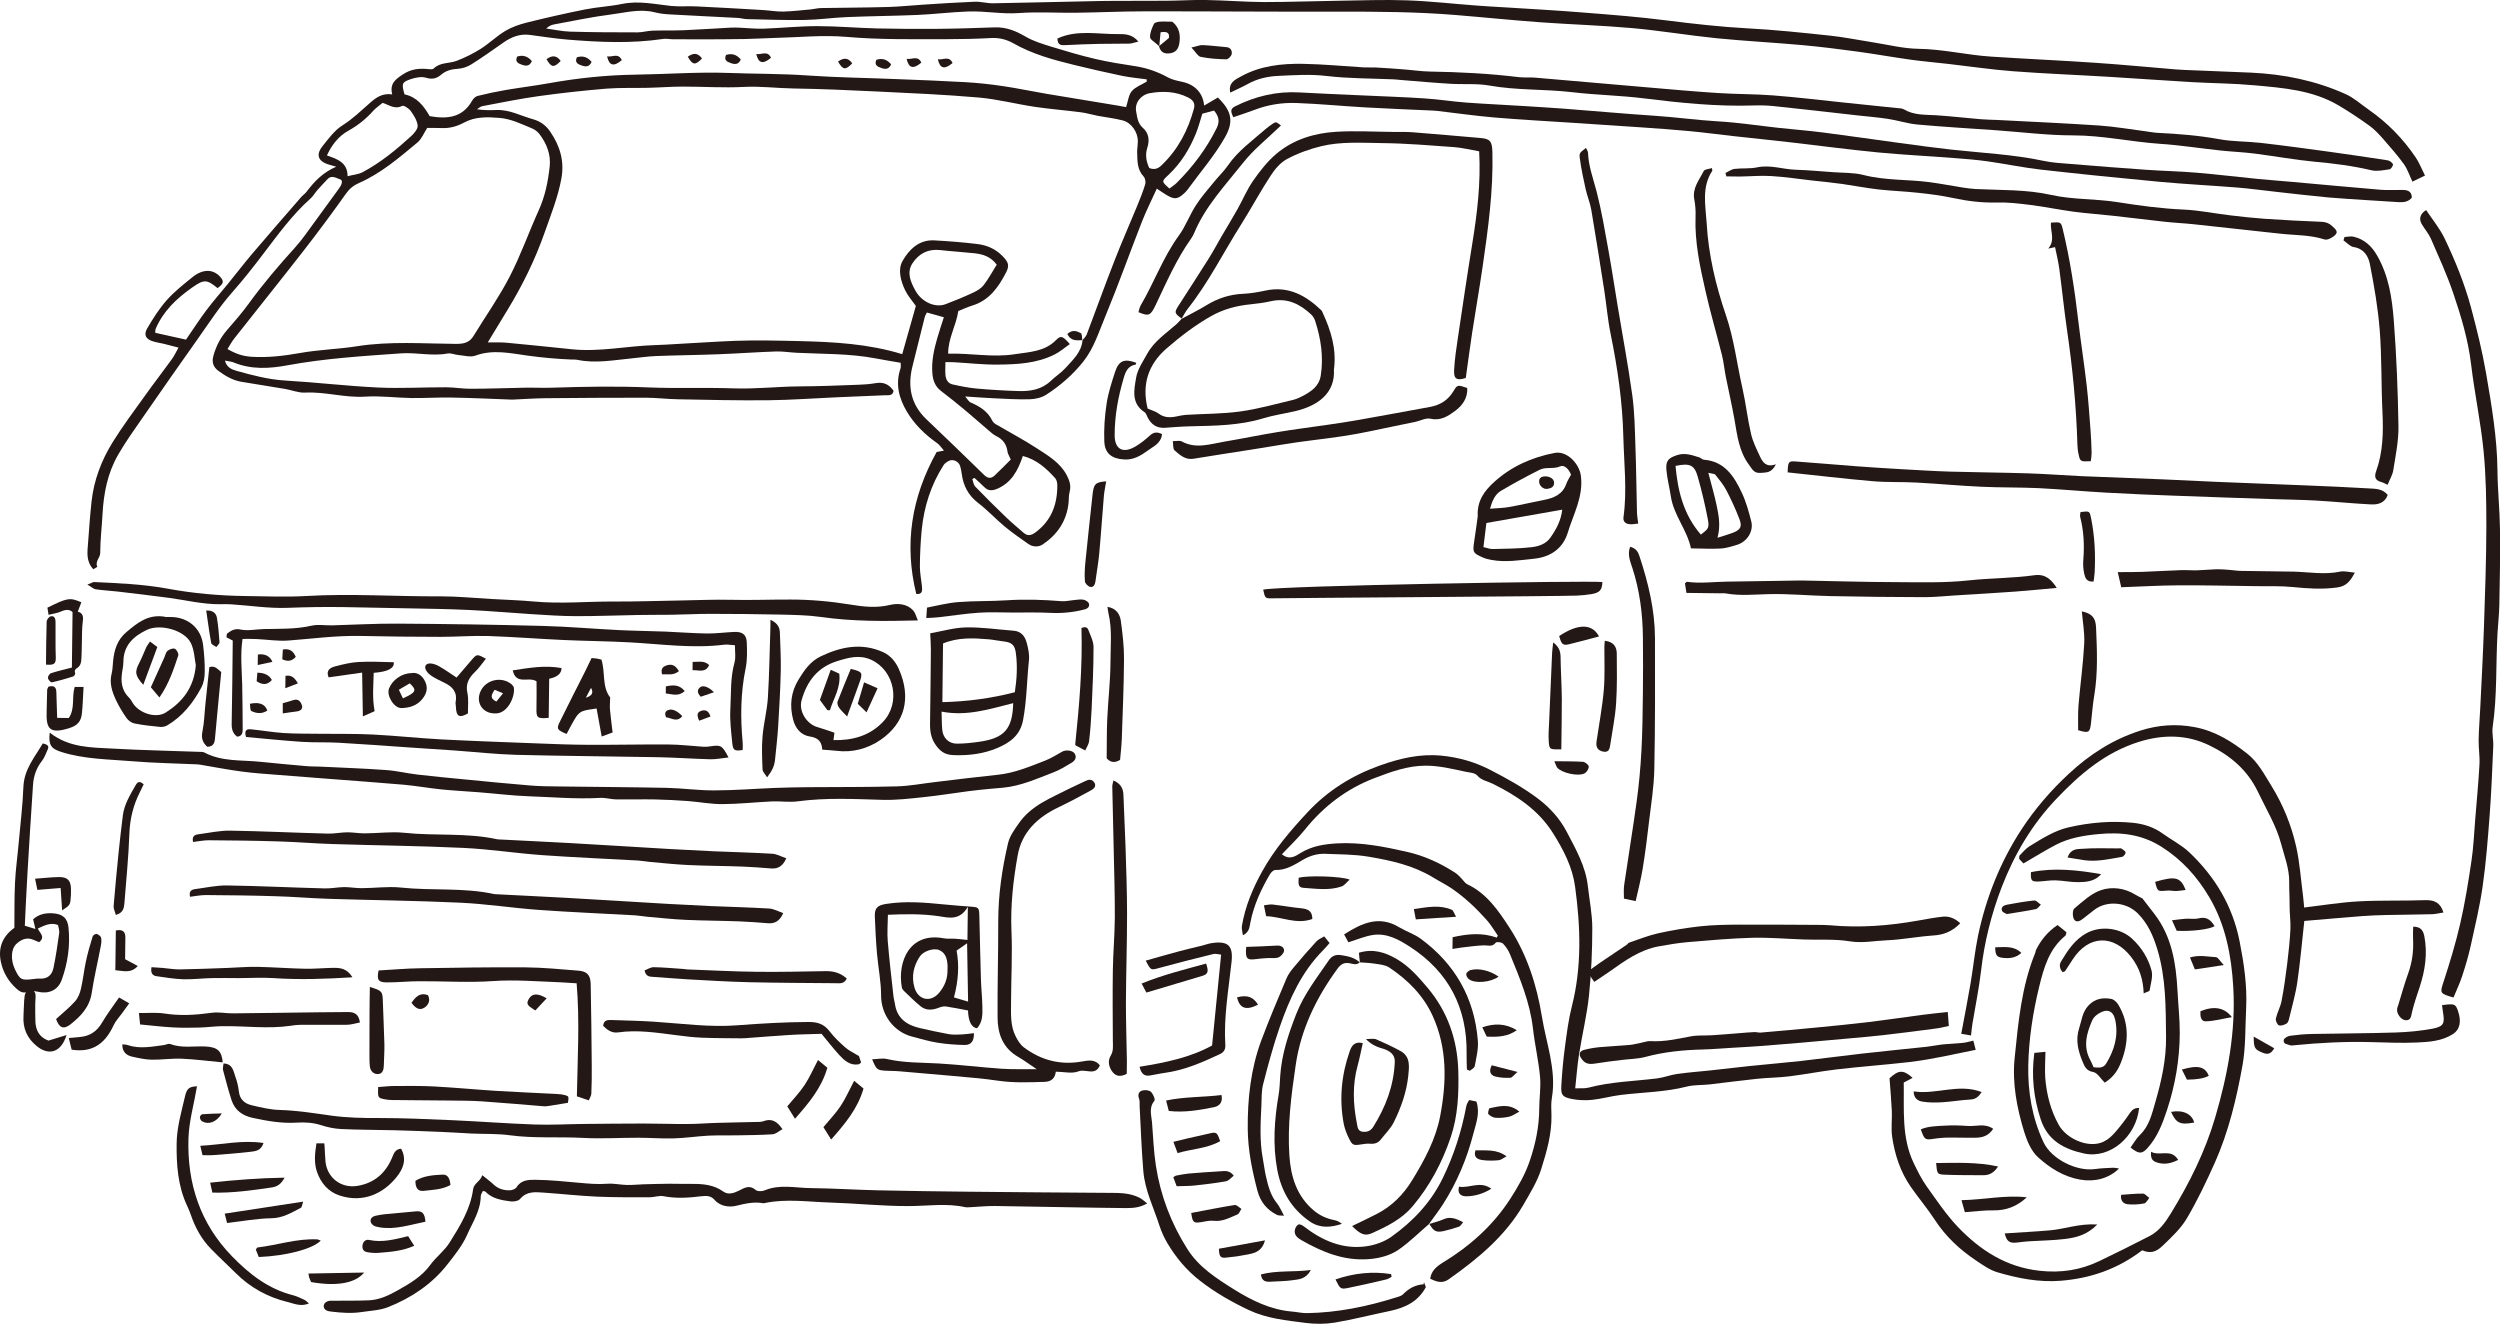 <?xml version="1.0" encoding="UTF-8"?><svg id="_レイヤー_2" xmlns="http://www.w3.org/2000/svg" viewBox="0 0 304.31 161.14"><defs><style>.cls-1{fill:#231815;}</style></defs><g id="_内容"><path class="cls-1" d="m40.98,20.31c-.56-.16-.82-.23-1.06-.31-1.39-.46-1.36-1.35-.67-2.2.74-.92,1.48-1.95,2.45-2.55,1.21-.76,2.2-1.73,3.25-2.65.77-.69,1.55-1.29,2.79-1.11-.32-1.31.37-1.82,1.31-2.44.94-.62,1.83-.73,2.84-.66.3.02.73.11.89-.04.8-.8,1.9-.59,2.82-.95,1.01-.39,2-.88,2.92-1.46,1.04-.66,1.93-1.54,2.98-2.17.8-.48,1.73-.8,2.65-1.03,2.34-.58,4.7-1.12,7.07-1.59,1.5-.3,3.05-.37,4.55-.68,2-.4,3.92.04,5.88.25,1.04.11,2.09,0,3.14.06,2.68.13,5.37.28,8.05.44.83.05,1.66.2,2.49.19,1.14-.03,2.27-.17,3.41-.27.39-.04.78-.15,1.18-.16,2.73-.05,5.46-.05,8.19-.13,1.45-.04,2.9-.2,4.35-.29,2.06-.13,4.12-.27,6.18-.35.74-.03,1.49.2,2.23.19,4.39-.07,8.78-.2,13.17-.28,2.65-.04,5.31,0,7.96-.03,1.61-.01,3.22-.12,4.83-.09,2.35.04,4.7.24,7.05.25,3.03,0,6.05-.12,9.08-.16,2.76-.04,5.53-.15,8.29-.05,2.85.1,5.69.43,8.54.64,1.17.09,2.34.15,3.51.22,3.16.2,6.32.37,9.48.63,3.33.26,6.66.52,9.97.94,3.32.42,6.63.8,9.97.98,3.33.17,6.66.53,9.98.88,1.74.18,3.47.54,5.21.81,1.87.29,3.73.77,5.6.8,3,.04,5.9.76,8.86.95,4.22.28,8.44.46,12.65.75,3.29.22,6.57.54,9.85.81.75.06,1.5.08,2.25.11,2.29.1,4.58.18,6.87.28,4,.18,7.87.97,11.52,2.61,1.02.46,1.89,1.25,2.82,1.9,2.27,1.58,4.17,3.52,5.71,5.8.44.64.72,1.39,1.14,2.22-.56.27-1,.49-1.53.74-.38-.8-.61-1.53-1.03-2.12-.77-1.06-1.64-2.06-2.51-3.05-.52-.59-1.07-1.19-1.7-1.64-1.22-.88-2.48-1.72-3.77-2.48-3.16-1.86-6.73-2.12-10.25-2.44-2.5-.23-5.01-.24-7.52-.38-3.34-.19-6.67-.44-10.01-.64-3.95-.24-7.91-.39-11.86-.69-2.62-.2-5.23-.59-7.85-.89-1.49-.17-2.99-.3-4.48-.5-2.17-.3-4.33-.69-6.51-.99-2.25-.31-4.51-.59-6.78-.8-3.46-.31-6.93-.49-10.39-.83-3.45-.35-6.88-.93-10.33-1.24-3.72-.33-7.47-.44-11.19-.71-3.46-.25-6.91-.61-10.37-.89-4.7-.38-9.41-.41-14.13-.4-7.89.02-15.79-.05-23.68-.04-2.77,0-5.54.14-8.31.17-2.32.03-4.66-.13-6.97.04-2.08.15-4.11-.27-6.17-.19-2.06.07-4.12.33-6.18.42-2.86.12-5.72.14-8.58.26-1.71.07-3.41.32-5.12.35-2.33.04-4.67-.05-7-.1-.39,0-.78-.13-1.17-.15-2.77-.15-5.54-.27-8.31-.43-.61-.03-1.23-.11-1.82-.26-1.81-.45-3.58.06-5.34.28-2.3.29-4.58.78-6.87,1.2-.33.06-.65.2-.96.5.97.13,1.93.35,2.9.38,2.73.08,5.46.09,8.2.09.61,0,1.22-.19,1.83-.21,1.26-.04,2.52,0,3.78-.05,1.93-.08,3.86-.22,5.79-.32.35-.02.7,0,1.05.01.96.04,1.93.15,2.89.12,2.18-.08,4.36-.31,6.54-.31,2.42,0,4.84.22,7.26.28,2.47.06,4.94.07,7.41.05,2.32-.02,4.65-.1,6.97-.18,1.37-.04,2.54.43,3.71,1.12.97.57,2.09.9,3.17,1.24,1.76.54,3.52,1.06,5.31,1.48,1.62.38,3.27.64,4.92.89,1.4.22,2.7.68,3.94,1.36.52.29,1.15.41,1.74.54,1.56.33,2.53,1.37,2.67,2.89.56-.33,1.13-.67,1.67-.98,1.76,1.7,1.93,2.99.84,4.89-1.29,2.27-3.01,4.23-4.53,6.33-.13.18-.29.34-.45.48-.78.7-1.16.73-2.1.17-.37-.22-.72-.47-1.19-.78-.62,1.37-1.27,2.65-1.79,3.97-1.51,3.85-2.89,7.75-4.47,11.56-.79,1.89-1.39,3.9-2.71,5.55-1.27,1.59-2.8,2.92-4.5,4.01-.56.36-1.32.53-1.99.55-1.45.04-2.9-.05-4.36-.12-1.08-.05-2.15-.13-3.51-.22.33.38.45.63.63.71,1.1.48,2.1,1.06,2.66,2.21.09.19.27.36.46.47,1.65.97,3.35,1.86,4.95,2.9,1.38.9,2.86,1.75,3.67,3.3.33.63.55,1.26.35,2.01-.13.46-.08.96-.14,1.44-.25,2.15-1.37,3.78-3.12,4.96-.5.34-1.2.35-1.76-.04-.97-.68-1.95-1.36-2.86-2.11-1.12-.93-2.11-2.01-3.26-2.89-1.21-.93-1.81-2.11-2-3.57-.03-.26-.09-.52-.15-.78-.12-.56-.59-.86-1.04-.86-.35,0-.82.31-1.02.62-1.54,2.4-2.38,5.06-2.66,7.89-.14,1.48-.21,2.96-.22,4.44,0,.83.18,1.66.26,2.49.04.46.04.92-.7.85-1.49-6.04-.6-11.75,2.48-17.28.1-.02.39-.08.89-.17-.33-.37-.53-.7-.83-.91-1.48-1.04-2.76-2.28-3.68-3.83-.98-1.64-1.43-3.39-.77-5.29.05-.15.01-.34.01-.66-1.05-.18-2.07-.35-3.08-.54-3.17-.6-6.39-.52-9.59-.68-.83-.04-1.66-.18-2.49-.16-2.33.08-4.65.25-6.98.34-2.55.1-5.1.12-7.65.22-1,.04-2,.19-3.01.29-2.18.21-4.35.63-6.55.17-.26-.05-.53-.03-.79-.04-1.75-.07-3.49-.23-5.24-.47-2.09-.28-4.24-.8-6.39,0-.6.22-1.39-.02-2.09-.08-.44-.04-.89-.26-1.3-.18-1.89.35-3.76-.15-5.64-.02-4.64.33-9.28.61-13.87,1.46-2.17.4-4.36.53-6.49-.34-.31-.13-.66-.15-1.09-.24.2.84.84,1.09,1.41,1.25,1.94.54,3.89,1.06,5.93,1.18,3.77.22,7.53.67,11.3.85,2.76.13,5.53-.04,8.29-.03,1,0,2,.19,2.99.18,2.2,0,4.39-.09,6.59-.13,1.1-.02,2.21.04,3.31,0,3.95-.13,7.9-.2,11.86-.03,3.39.14,6.78-.01,10.17.11,2.72.1,5.41-.22,8.11-.24,2.4-.01,4.8-.11,7.2-.2.7-.02,1.4-.08,2.09-.2.95-.16,1.62.18,2.14.95-.13.63-.62.52-1.04.53-1.98.08-3.95.16-5.93.25-2.77.12-5.53.33-8.3.36-3.66.04-7.32-.05-10.98-.12-1.32-.02-2.63-.19-3.94-.19-4.04,0-8.08.02-12.12.06-1.35.01-2.7.11-4.06.17-.04,0-.09,0-.13,0-2.44-.09-4.89-.21-7.34-.25-1.61-.03-3.23.08-4.84.06-1.89-.03-3.78-.29-5.65-.17-2.47.16-4.85-.62-7.31-.49-.8.04-1.62-.31-2.44-.45-1.77-.3-3.55-.57-5.32-.87-1.05-.18-1.93-.7-2.79-1.33-.7-.52-.8-1.13-.6-1.85.32-1.16.86-2.2,1.66-3.12.93-1.06,1.85-2.13,2.67-3.26,1.73-2.38,3.63-4.61,5.61-6.79.85-.94,1.57-2.01,2.33-3.04,1.02-1.38,2.01-2.78,3.03-4.16.28-.38.55-.97.09-1.1-.4-.12-.99-.55-1.48-.04-.42.45-.85.89-1.26,1.36-.29.33-.51.74-.83,1.02-2.19,1.95-3.9,4.31-5.66,6.62-1.25,1.65-2.52,3.27-3.89,4.82-1.51,1.71-2.76,3.64-4.08,5.51-2.29,3.23-4.56,6.48-6.81,9.73-1.03,1.48-2.08,2.95-2.98,4.51-1.28,2.21-1.76,4.67-1.9,7.21-.08,1.58-.28,3.16-.28,4.74,0,.61-.67,1.04-.35,1.69,0,.02-.33.2-.49.3-.92-.98-.72-2.11-.64-3.21.12-1.67.24-3.34.42-5,.28-2.63,1.21-5.06,2.59-7.28,1.21-1.94,2.58-3.78,3.92-5.64,1.07-1.5,2.19-2.95,3.27-4.44.28-.38.48-.83.81-1.41-.69-.18-1.25-.33-1.83-.47-.43-.1-.86-.16-1.28-.29-.87-.26-1.16-.79-.7-1.58.71-1.21,1.47-2.42,2.4-3.46.93-1.04,2.05-1.92,3.14-2.8,1.24-.99,2.47-.96,3.32-.04.52.56.46.86-.3,1.4-1.31-1.07-1.64-1.09-3.09-.07-1.89,1.33-3.54,2.88-4.46,5.07-.03.07-.01.17-.03.44,1.19.27,2.42.54,3.74.83.84-1.21,1.62-2.43,2.48-3.58.82-1.09,1.73-2.11,2.59-3.17,1-1.23,1.96-2.48,2.98-3.69,1.97-2.31,3.96-4.6,5.95-6.89.2-.23.47-.41.66-.65.94-1.24,1.97-2.37,3.72-3.11Zm90.76,21.13c.18-.24.44-.46.54-.73,1.14-3,2.22-6.02,3.39-9.01.86-2.21,1.82-4.37,2.72-6.56.37-.89.73-1.79,1.01-2.71.08-.28,0-.74-.19-.94-.81-.86-.76-1.92-.79-2.96-.01-.44.08-.88.08-1.32.02-1.1-.77-2.27-1.83-2.55-.99-.26-2.03-.37-3.04-.56-.68-.13-1.35-.34-2.04-.43-1.86-.24-3.74-.39-5.59-.66-2.3-.34-4.57-.94-6.88-1.14-4.16-.36-8.33-.54-12.5-.74-3.34-.16-6.69-.31-10.03-.36-2.02-.03-4.01-.3-6.05-.19-2.46.13-4.93-.04-7.4-.04-1.45,0-2.89.12-4.34.15-1.66.04-3.33-.03-4.99.1-2.75.23-5.5.53-8.23.91-2.3.32-4.58.79-6.86,1.22-.24.04-.44.25-.66.38.86.14,1.64.11,2.41.09,1.58-.05,2.94.72,4.4,1.12.91.25,1.6.77,2.1,1.51,1.18,1.73,1.76,3.57,1.36,5.73-.42,2.27-1.27,4.38-2.03,6.54-1.17,3.34-2.72,6.48-4.56,9.49-.74,1.22-1.49,2.45-2.37,3.9.93.01,1.63-.03,2.32.04,2.62.25,5.25.51,7.87.79,3.4.36,6.75-.4,10.13-.5.97-.03,1.93-.09,2.9-.15,2.28-.12,4.56-.28,6.84-.37,2.63-.1,5.26-.03,7.89.03,4.21.1,8.39.33,12.5,1.59.57-2.01,1.13-3.98,1.66-5.87-.46-.65-.97-1.22-1.29-1.88-.55-1.13-.93-2.53-.34-3.57.78-1.39,2-2.64,3.89-2.53,1.76.1,3.51.23,5.26.45,1.15.14,2.19.6,3.04,1.47.68.7.88,1.11.42,1.99-.92,1.78-2.04,3.4-4.13,4.03-.62.19-1.2.47-1.68.66-.29,1.84-1.25,3.35-1.24,5.19,2.75-.08,5.41.49,8.08.07,1.79-.28,3.66-.29,5.08-1.75.57-.58.82-.44,1.65.51-.61.43-1.18.93-1.83,1.26-2.18,1.1-4.56,1.22-6.93,1.24-1.79.02-3.58-.19-5.37-.29-.29-.02-.59,0-1.01-.01,0,.57-.04,1.04,0,1.52.04.56.28,1.06.86,1.19.98.22,1.97.42,2.97.51,1.69.15,3.39.25,5.09.3,1.43.04,2.8-.18,3.91-1.24.57-.55,1.26-.98,1.79-1.57.89-.99,1.94-1.91,2.07-3.38l-.04.04ZM52.02,15.54c-.42.65-.69,1.37-1.2,1.8-2.23,1.85-4.43,3.76-7.13,4.94-.65.28-1.15.69-1.59,1.31-1.65,2.33-3.35,4.62-5.1,6.87-2.8,3.6-5.66,7.16-8.49,10.75-.31.4-.55.85-.82,1.28,1.09.62,1.9.87,2.95.94,1.98.12,3.92-.11,5.88-.46,2.28-.41,4.62-.46,6.91-.82,4.03-.64,8.07-.32,12.11-.29.96,0,1.61-.17,2.1-.97,1.47-2.4,3.1-4.71,4.39-7.2,1.35-2.61,2.33-5.4,3.54-8.08.78-1.71,1.14-3.51,1.34-5.34.16-1.45-.36-2.77-1.23-3.93-.23-.3-.57-.57-.92-.71-1.29-.53-2.55-1.17-3.98-1.28-1.46-.12-2.93-.16-4.25.55-.89.48-1.77.73-2.76.69-.57-.02-1.14-.02-1.75-.02Zm87.57-5.6c0-.09,0-.18-.01-.28-.98-.14-1.98-.22-2.95-.42-1.98-.41-3.94-.86-5.9-1.34-2.55-.62-5.08-1.32-7.4-2.64-.8-.45-1.69-.68-2.66-.63-1.84.1-3.69.14-5.54.14-4.03,0-8.06.07-12.09-.28-2.91-.25-5.86.06-8.8.13-1.19.03-2.37.11-3.55.13-1.62.03-3.24.03-4.85.04-1.31,0-2.62,0-3.93-.01-.4,0-.8-.1-1.19-.04-3.88.58-7.77.4-11.66.08-1.53-.13-3.05-.37-4.57-.57-1.21-.16-2.24.25-3.21.93-1.3.91-2.59,1.83-3.93,2.67-.46.29-1.04.48-1.58.52-.78.05-1.46.2-2.07.72-.51.44-1.06.62-1.82.38-.56-.18-1.31-.03-1.9.17-1.08.37-1.11.56-.74,1.85,1.48.3,2.34,1.39,3.06,2.65,2.09.36,3.97.23,5.16-1.87.14-.25.41-.53.67-.59,1.16-.29,2.34-.54,3.52-.74,1.72-.29,3.45-.5,5.17-.81,3.46-.62,6.95-.99,10.44-1.04,3.82-.05,7.63-.35,11.47-.21,3.2.12,6.4.08,9.6.31,3.6.25,7.22.29,10.82.44,2.77.11,5.55.21,8.32.37,1.53.09,3.07.25,4.59.48,1.78.26,3.54.64,5.32.94,2.9.49,5.81.96,8.71,1.44.33.06.67.12.98.18.24-.72.3-1.48.7-1.95.45-.52,1.2-.78,1.82-1.16Zm-16.56,45.99c-.19-.46-.36-.69-.39-.94-.11-.91-.57-1.52-1.39-1.92-.35-.17-.65-.46-.95-.71-.93-.79-1.83-1.6-2.77-2.38-.98-.81-1.96-1.62-2.97-2.38-.74-.56-1-1.29-1.07-2.17-.12-1.48.2-2.89.6-4.28.25-.86.54-1.71.8-2.53-.74-.21-1.38-.39-2.06-.58-.09.18-.22.37-.27.57-.5,1.96-.97,3.93-1.47,5.89-.64,2.49-.25,4.7,1.68,6.54,2.36,2.24,4.7,4.51,7.03,6.78.45.44.85.45,1.27.06.67-.62,1.3-1.28,1.97-1.95ZM39.79,18.92c1.31.45,2.52.88,2.52,2.53.68-.18,1.32-.22,1.83-.49,2.18-1.16,4.09-2.73,5.91-4.39.37-.34.83-.89.79-1.29-.07-.62-.47-1.25-.85-1.78-.23-.31-.84-.71-1.04-.61-.91.47-1.6-.13-2.38-.37-.39.33-.8.6-1.12.95-.88.99-1.88,1.8-3.06,2.45-1.14.64-1.98,1.66-2.59,2.99Zm81.53,13.29c-.72-.97-1.67-1.27-2.69-1.38-1.39-.15-2.8-.23-4.19-.39-1.47-.17-2.59.43-3.36,1.59-.76,1.15-.22,2.31.35,3.35.77,1.4,2.42,2.12,3.66,1.65,1.14-.43,2.28-.9,3.39-1.42.47-.22.96-.52,1.26-.91.58-.75,1.03-1.6,1.59-2.49Zm3.19,23.28c-.61,1.82-1.41,3.29-3.16,4.02-.6.25-1.08.25-1.55-.23-.38-.39-.79-.74-1.19-1.11-.09.05-.17.1-.26.15.12.31.15.69.36.91,1.21,1.25,2.45,2.48,3.71,3.69.69.67,1.44,1.29,2.16,1.92.47.41.9.37,1.41,0,1.99-1.44,2.73-3.45,2.71-5.81,0-.29-.09-.65-.28-.85-1.06-1.16-2.21-2.23-3.92-2.68Zm15.38-35.04c.66.27,1.11.05,1.52-.35,1.99-1.91,3.21-4.25,3.92-6.88.18-.66-.12-1.06-.72-1.36-1.49-.74-3.06-.8-4.64-.52-1.12.2-1.85,1.18-1.68,2.19.13.71.19,1.47.81,2.02.74.65.85,1.5.56,2.42-.28.85-.15,1.65.23,2.48Zm2.46,2.5c.29-.23.62-.43.89-.7,1.97-1.96,3.62-4.16,4.86-6.66.43-.86.21-1.49-.32-2.13-.52.14-1,.27-1.43.38-.26.82-.46,1.64-.78,2.41-.77,1.89-1.82,3.61-3.32,5.02-.87.82-.9.79.11,1.69Z"/><path class="cls-1" d="m174.09,155.65c.13-.96.77-1.49,1.55-1.97,3.27-1.99,6.09-4.5,8.18-7.73.95-1.47,1.85-3.03,2.4-4.68.68-2,1.13-4.11,1.14-6.27,0-1.31.22-2.63.1-3.93-.18-1.97-.64-3.91-.86-5.87-.37-3.19-1.59-6.1-2.79-9.03-.2-.48-.5-.95-.86-1.31-.17-.18-.79-.24-.88-.12-.42.56-.92.32-1.44.33-.91.03-1.82.17-2.73.27-.33.04-.66.1-1.1.17,0-.54.01-.95.02-1.43,1.83-.41,3.59-.59,5.37.05.04-.08.08-.16.13-.25-.44-.63-.83-1.31-1.34-1.88-1.26-1.41-2.62-2.71-4.18-3.79-.75-.52-1.59-.93-2.37-1.41-2.41-1.47-5.12-2.06-7.84-2.52-1.72-.29-3.5-.28-5.26-.35-.98-.04-1.89.23-2.75.74-1.03.61-2.06,1.27-3.36,1.23-.22,0-.52.31-.66.55-1.07,1.83-1.95,3.74-2.36,5.84-.11.54-.1,1.15-.91,1.56-.05-.45-.18-.81-.12-1.15.4-2.37,1.31-4.54,2.47-6.64,1.49-2.68,3.46-4.98,5.53-7.2,2.44-2.62,5.4-4.47,8.79-5.68,2.44-.87,4.88-1.45,7.49-1.2,2.09.2,4.07.77,5.9,1.71,2.03,1.04,4.05,2.16,5.87,3.53,1.41,1.06,2.65,2.42,3.5,4.05,1.1,2.11,2.29,4.17,2.56,6.6.19,1.7.54,3.41.54,5.11,0,2.73-.12,5.46-.4,8.17-.25,2.4-.83,4.77-1.21,7.16-.21,1.33-.31,2.68-.47,4.17.59-.03,1.13.04,1.62-.09,2.74-.72,5.55-.78,8.33-1.12.82-.1,1.61-.42,2.43-.54,1.3-.19,2.62-.28,3.93-.42,1.62-.18,3.23-.37,4.84-.54,2.1-.22,4.2-.39,6.29-.62,2.49-.28,4.97-.62,7.46-.9,2.62-.3,5.24-.55,7.86-.83.7-.08,1.39-.23,2.09-.3.78-.08,1.57-.09,2.35-.18.41-.04.82-.17,1.26-.27.09.35.19.72.29,1.12-2.71.54-5.35,1.17-8.08,1.49-2.97.34-5.95.55-8.91.9-1.91.23-3.81.6-5.72.84-1.31.16-2.63.16-3.94.3-1.92.2-3.83.46-5.75.68-.92.1-1.87.04-2.75.26-2.65.68-5.36.69-8.05,1.02-1.17.14-2.32.48-3.5.6-.81.08-1.67.05-2.47-.11-1.16-.24-1.33-.48-1.27-1.63.09-1.57.23-3.14.44-4.69.22-1.66.43-3.33.84-4.95,1.23-4.83,1.06-9.68.4-14.55-.32-2.4-1.42-4.51-2.69-6.53-1.77-2.83-4.44-4.58-7.34-6.02-.64-.32-1.36-.39-1.89-1.01-.28-.33-.95-.35-1.46-.46-1.59-.34-3.15-.73-4.81-.73-2.21,0-4.22.75-6.22,1.51-3.41,1.3-6.2,3.43-8.49,6.28-.85,1.06-1.85,1.99-2.79,2.99.95.8,1.73.17,2.3-.17,1.38-.83,2.81-1.05,4.37-1.15,2.94-.17,5.78.4,8.6,1.04,2.09.48,4.05,1.38,5.86,2.56.29.19.52.47.77.72.22.22.39.52.65.65,2.38,1.12,3.79,3.2,5.15,5.29,2.14,3.3,3.32,6.97,3.95,10.84.26,1.61.69,3.18,1,4.78.32,1.69.51,3.38.21,5.1-.12.68-.07,1.39-.05,2.09.05,2.28-.58,4.46-1.25,6.58-.48,1.53-1.37,2.95-2.18,4.36-2.22,3.82-5.54,6.55-9.09,9.06-.78.55-1.48.28-2.21-.06h0Z"/><path class="cls-1" d="m150.12,14.27c-.27-.61-.44-.99.21-1.32,2.47-1.24,5.07-1.86,7.84-1.7,2.54.15,5.08.24,7.62.36,2.55.12,5.1.2,7.65.37,1.71.11,3.41.39,5.11.51,2.32.17,4.66.27,6.98.42,1.62.1,3.24.2,4.87.32,3.67.28,7.34.62,11.01.86,2.57.17,5.12.53,7.69.68,2.49.14,4.98.53,7.46.8,1.79.19,3.58.33,5.37.56,3.09.4,6.18.85,9.27,1.27,2.08.28,4.15.57,6.23.8,3.8.42,7.62.59,11.38,1.39,1.07.23,2.18.28,3.27.37,3.07.25,6.14.5,9.21.71,2.02.14,4.05.18,6.06.35,2.49.21,4.98.51,7.47.76,1.36.13,2.72.23,4.07.35,3.63.32,7.26.67,10.89.97.88.07,1.76.01,2.65.02.62,0,1.14.15,1.15.94-.41.49-.95.58-1.55.55-1.27-.08-2.54-.16-3.81-.24-1.58-.11-3.16-.19-4.74-.33-2.14-.2-4.28-.45-6.42-.69-1.57-.17-3.14-.39-4.71-.52-3.16-.25-6.32-.41-9.48-.7-4.81-.45-9.63-.94-14.43-1.48-2.18-.25-4.33-.7-6.5-1.01-1.35-.19-2.71-.3-4.07-.4-3.07-.24-6.14-.39-9.2-.68-3.54-.34-7.07-.81-10.6-1.22-2.35-.27-4.7-.51-7.05-.77-1.79-.2-3.57-.44-5.37-.61-1.97-.19-3.94-.32-5.92-.46-2.76-.19-5.51-.37-8.27-.55-3.19-.21-6.39-.38-9.58-.65-2.32-.2-4.62-.53-6.93-.8-.17-.02-.35-.03-.53-.04-2.76-.13-5.53-.23-8.29-.39-2.76-.16-5.52-.43-8.29-.53-1.75-.07-3.49.2-5.15.84-.81.31-1.65.57-2.6.9Z"/><path class="cls-1" d="m149.75,11.27c-.25-1.2.56-1.56,1.35-1.99,2.34-1.28,4.9-1.55,7.48-1.51,2.46.04,4.91.28,7.37.43.47.03.95-.01,1.42.01,1.14.06,2.28.14,3.42.23,1.09.08,2.18.25,3.28.27,3.61.06,7.21.24,10.8.68.65.08,1.32,0,1.98.06,4.47.38,8.93.78,13.4,1.16,2.93.25,5.86.52,8.8.71,2.25.15,4.51.12,6.75.29,2.85.22,5.68.56,8.52.86,2.19.22,4.37.45,6.56.68.3.03.64.02.89.17,1.23.73,2.59.63,3.93.71,1.8.12,3.58.33,5.38.48.66.06,1.32.06,1.98.09,4.16.22,8.32.4,12.48.68,1.88.13,3.75.46,5.62.7.48.06.96.16,1.44.19,2.54.12,5.06.32,7.57.78,1.63.3,3.33.25,4.99.44,2.88.33,5.75.72,8.63,1.12,2.21.3,4.41.64,6.62.97.17.03.36.05.49.14.17.11.42.33.39.44-.05.21-.26.52-.43.55-.72.1-1.5.28-2.19.12-2.27-.54-4.57-.83-6.89-1.04-2.45-.23-4.87-.68-7.31-.99-1.39-.18-2.8-.23-4.2-.38-2.44-.26-4.88-.65-7.33-.81-3.54-.24-7.01-1.03-10.59-1.03-3.12,0-6.24-.4-9.35-.62-3.2-.23-6.41-.41-9.6-.7-1.21-.11-2.4-.51-3.6-.69-1.25-.19-2.52-.29-3.77-.43-3.36-.38-6.72-.77-10.08-1.12-.83-.09-1.68-.11-2.51-.08-4.46.14-8.87-.31-13.29-.86-2.92-.37-5.88-.41-8.8-.76-3.35-.39-6.74-.21-10.08-.81-1.53-.27-3.14-.11-4.71-.21-2.04-.12-4.08-.31-6.11-.47-.26-.02-.53-.06-.79-.07-2.73-.12-5.47-.09-8.18-.41-1.99-.24-3.94-.1-5.91-.01-1.29.06-2.52.34-3.66.97-.69.38-1.41.7-2.15,1.06Z"/><path class="cls-1" d="m6.07,89.19c2.33,1.83,5,1.79,7.6,1.93,3.56.2,7.12.27,10.69.4.17,0,.37,0,.52.08,2.15,1.14,4.53.89,6.82,1.13,1.88.19,3.76.37,5.64.53.57.05,1.14.03,1.71.06,2.64.13,5.28.22,7.91.41,1.31.09,2.6.41,3.91.56,1.92.23,3.84.4,5.77.59,2.62.25,5.25.52,7.87.73,1.17.1,2.35.11,3.52.12,4.37.06,8.74.08,13.1.17,1.93.04,3.86.32,5.79.31,2.46,0,4.92-.2,7.37-.3,1.35-.05,2.7-.08,4.05-.09,3.61-.03,7.22,0,10.82-.1,1.57-.04,3.13-.35,4.7-.53,2.53-.3,5.05-.62,7.58-.88,2.05-.21,3.91-1,5.79-1.73.72-.28,1.39-.71,2.07-1.09.45-.25,1.28-.16,1.52.25.29.49,0,.88-.39,1.11-.71.43-1.42.86-2.19,1.16-2,.76-3.97,1.67-6.14,1.87-.56.05-1.13.09-1.69.15-.83.08-1.65.16-2.48.27-1.86.24-3.72.55-5.58.74-1.64.17-3.26.37-4.95.32-3.42-.1-6.86-.28-10.28.18-1.02.14-2.08-.03-3.12.01-2.02.09-4.03.32-6.05.33-1.39.01-2.78-.26-4.17-.37-1.35-.1-2.7-.17-4.05-.2-1.57-.03-3.13.02-4.7,0-.65-.01-1.3-.22-1.95-.19-2.89.17-5.76-.09-8.64-.19-2.09-.07-4.17-.34-6.26-.5-1.49-.12-2.99-.19-4.47-.34-1.53-.16-3.04-.43-4.57-.57-2.97-.26-5.96-.47-8.93-.7-2.1-.16-4.2-.32-6.3-.49-1.49-.12-2.98-.21-4.46-.41-1.61-.21-3.2-.52-4.8-.79-.22-.04-.43-.08-.65-.09-2.64-.12-5.28-.16-7.91-.38-2.88-.24-5.8-.24-8.6-1.12-1.27-.4-1.61-.84-1.44-2.35Z"/><path class="cls-1" d="m260.78,152.17c-3.02,2.32-6.33,3.44-9.95,3.73-2.64.21-5.21-.3-7.72-1.04-.94-.28-1.8-.91-2.64-1.47-1.95-1.31-3.63-2.88-4.93-4.87-.91-1.4-2-2.68-2.95-4.05-1.27-1.83-1.95-3.91-2.27-6.09-.15-1.03,0-2.09-.04-3.14-.06-1.31-.18-2.63-.28-3.99,1.11-1.03,1.68-1.06,2.81-.05-.35.19-.68.36-1.08.57.06,3.31-.29,6.69,1.23,9.84.46.95.93,1.91,1.54,2.77,1.22,1.71,2.41,3.49,3.85,5,2.7,2.81,5.84,4.85,9.9,5.3,2.6.29,4.98-.07,7.29-1.18,2.06-.99,4.1-2,6.13-3.05,1.17-.61,1.92-1.68,2.58-2.76,2.26-3.69,4.18-7.54,5.4-11.7,1.52-5.17,2.51-10.45,2.19-15.84-.22-3.81-.93-7.59-2.93-10.96-1.48-2.49-3.33-4.56-5.84-6.14-2.43-1.52-4.94-1.78-7.66-1.52-1.81.17-3.58.47-5.2,1.32-1.28.67-2.5,1.44-3.91,2.25-.12-.13-.36-.38-.52-.55.02-.24,0-.36.04-.4.4-.4.76-.87,1.23-1.15,1.5-.91,3-1.89,4.73-2.29,1.32-.31,2.67-.51,4.02-.61,1.26-.09,2.53-.07,3.79.05,1.31.13,2.57.52,3.67,1.32,1.06.77,2.28,1.38,3.22,2.27,3.14,2.97,5.28,6.54,6.13,10.83.53,2.69.93,5.38.8,8.13-.12,2.34-.04,4.72-.45,7.01-.73,4.03-1.68,8.04-3.36,11.81-1.04,2.32-2.13,4.62-3.42,6.8-.75,1.26-1.89,2.31-2.96,3.34-.87.84-1.56.89-2.44.54Z"/><path class="cls-1" d="m58.73,143.07c.54.44.97.75,1.36,1.12.55.52,1.22.71,1.93.7.3,0,.72-.15.86-.38.56-.9,1.49-.91,2.31-.9,1.76.02,3.52.2,5.28.36,1.16.11,2.3.21,3.47.12.78-.06,1.57.13,2.36.15.66.02,1.32-.06,1.98-.08,1.06-.03,2.13-.06,3.19-.07.92,0,1.84.03,2.76.02,1.35-.01,2.65.1,3.81.93.6.43,1.28.2,1.91-.11.66-.34,1.29-.74,2.04-.08.22.19.77.18,1.08.05,1.83-.78,3.72-.3,5.58-.28,2.74.03,5.47.21,8.2.27,3.67.08,7.34.13,11.01.17,3.09.03,13.98.13,17.08.14,1.3,0,2.6-.01,3.8.61.27.14.5.37.9.67-1.02.61-1.98.57-2.89.57-2.61-.01-13.02-.22-15.63-.25-1.03-.01-2.06.1-3.09.15-.17,0-.34.03-.5,0-2.34-.53-4.69-.13-7.04-.14-3.2,0-6.4-.34-9.6-.44-2.58-.08-5.17-.47-7.75.06-.08.02-.17.04-.25.03-1.12-.2-2.16.04-3.26.31-.8.2-1.93.11-2.64-.71-.45-.52-1.01-.52-1.6-.45-1.53.19-3.06.3-4.61,0-.55-.11-1.15.13-1.73.13-2.13,0-4.27.01-6.4-.08-2.16-.1-4.32-.34-6.48-.49-1.02-.07-2.05-.19-2.86.77-.21.25-.78.35-1.16.3-1.1-.15-2.23-.32-3.07-1.19-.05-.05-.15-.04-.3-.08-.09.21-.26.42-.26.64-.02,1.75-.99,3.18-1.65,4.68-.58,1.31-1.51,2.48-2.41,3.62-1.9,2.42-4.4,4.08-7.22,5.2-.98.39-2.11.43-3.17.59-1.2.19-2.4.11-3.6-.03-.25-.03-.51-.05-.73-.16-.43-.22-.45-.76-.04-1.02.13-.09.31-.15.47-.16,1.57-.02,3.15.02,4.72-.05,1.26-.05,2.42-.59,3.48-1.19,1.47-.83,2.95-1.67,4-3.11.7-.97,1.73-1.72,2.36-2.73,1.26-2.01,2.53-4.06,2.86-6.48.11-.78.87-.92,1.12-1.73Z"/><path class="cls-1" d="m10.66,71.15c.5-.19.66-.31.81-.3,2.98.14,5.96.26,8.91.8,3.12.58,6.28.86,9.45.9,2.47.03,4.95.14,7.41,0,5.5-.32,10.99.07,16.48.04,2.02,0,4.04.21,6.06.32,1.74.1,3.49.15,5.23.31,3.23.3,6.45-.01,9.67,0,2.76.02,5.52-.09,8.28-.13,2-.03,4-.13,5.99-.08,2.44.06,4.87-.04,7.3-.03,2.43,0,4.88.22,7.32.62,1.51.25,3.09.43,4.69.05.94-.23,2.13-.21,2.92.69.25.28.33.7.55,1.18-4.1.11-7.95.13-11.8-.42-1.63-.23-3.29-.25-4.94-.29-2.86-.06-5.72-.09-8.58-.09-1.57,0-3.14.09-4.72.11-1.35.02-2.69,0-4.04.03-2.51.04-5.02.15-7.52.14-1.8,0-3.59-.13-5.39-.24-2.54-.16-5.08-.39-7.63-.51-2.46-.12-4.92-.15-7.38-.2-2.6-.06-5.2-.1-7.81-.15-2.32-.04-4.64,0-6.96.09-2.26.08-4.55-.28-6.82-.43-.44-.03-.88-.02-1.32-.01-2.13.02-4.19-.5-6.28-.78-2.09-.28-4.18-.52-6.27-.77-.87-.1-1.75-.14-2.62-.27-.26-.04-.48-.26-1-.56Z"/><path class="cls-1" d="m298.65,121.42c-1.7-.47-1.66-.55-1.21-1.91.76-2.34,1.48-4.7,2.03-7.09.58-2.52.99-5.09,1.37-7.65.25-1.65.31-3.33.45-4.99.18-2.24.4-4.47.52-6.71.06-.99-.12-2-.1-3,.02-1.32.14-2.63.2-3.95.16-3.3.34-6.6.45-9.9.14-4.05.28-8.1.29-12.15,0-3.06-.04-6.14-.34-9.19-.35-3.53-1.1-7.02-1.52-10.55-.36-2.99-1.22-5.85-2.18-8.67-.76-2.24-1.76-4.41-2.7-6.58-.28-.64-.76-1.18-1.12-1.79-.38-.65-.21-1.27.53-1.72.76,1.15,1.66,2.23,2.25,3.46,1.3,2.73,2.44,5.52,3.23,8.47.7,2.64,1.36,5.28,1.82,7.96.67,3.9,1.34,7.8,1.38,11.78.02,2.41.28,4.82.31,7.24.04,3.04-.02,6.07-.08,9.11-.02,1.14-.15,2.28-.22,3.42-.22,3.82-.03,7.67-.59,11.47-.11.76.11,1.57.07,2.36-.12,2.8-.23,5.6-.44,8.4-.22,2.88-.44,5.77-.85,8.63-.35,2.43-.92,4.84-1.45,7.24-.28,1.25-.64,2.47-1.04,3.69-.28.86-.68,1.69-1.05,2.6Z"/><path class="cls-1" d="m280.46,110.47c2.26-.27,4.42-.63,6.59-.75,2.71-.15,5.44-.05,8.16-.15,1.12-.04,1.84.31,2.22,1.5-.48.07-.93.2-1.39.21-1.88.05-3.75.06-5.63.1-.96.02-1.92.06-2.88.13-2.32.18-4.63.39-7.04.59-.28,2.5-.49,4.98-.85,7.44-.22,1.51-.66,3-1.01,4.49-.05.21-.15.48-.31.57-.28.15-.69.31-.93.2-.21-.09-.42-.58-.36-.83.16-.72.55-1.4.69-2.12.29-1.51.5-3.03.69-4.55.17-1.4.32-2.8.39-4.2.04-.96-.11-1.92-.1-2.88.01-.96-.06-1.92-.05-2.86.02-1.64-.57-3.08-.97-4.6-.6-2.28-1.83-4.26-2.83-6.36-1.3-2.72-3.42-4.47-5.98-5.7-2.71-1.3-5.58-1.31-8.48-.41-4.11,1.28-7.22,3.94-10.1,6.97-2.96,3.11-5.1,6.75-6.63,10.71-1.26,3.28-2.12,6.7-2.52,10.22-.25,2.14-.69,4.25-1.04,6.37-.07.43-.11.86-.18,1.48-.38-.06-.76-.13-1.19-.2.4-2.14.79-4.12,1.13-6.11.33-1.95.52-3.92.92-5.85.97-4.6,2.69-8.93,5.25-12.87,1.63-2.5,3.57-4.76,5.78-6.81,2.56-2.39,5.41-4.21,8.73-5.27,2.16-.69,4.35-.85,6.62-.42,2.47.47,4.49,1.73,6.4,3.24,1.3,1.03,2.05,2.5,2.91,3.88,1.43,2.31,2.44,4.8,3.03,7.42.43,1.92.56,3.91.82,5.87.07.56.11,1.12.15,1.52Z"/><path class="cls-1" d="m217.6,57.49c.04-1.27.1-1.38.94-1.32,2.45.17,4.9.4,7.35.58,1.84.14,3.68.25,5.53.36,2.02.11,4.03.24,6.05.3,3.16.09,6.32.11,9.47.21,2.15.07,4.29.24,6.44.34,3.3.14,6.6.25,9.9.39,2.16.09,4.31.21,6.46.3,3.61.15,7.22.28,10.82.43,2.6.11,5.19.21,7.79.37.8.05,1.68.03,2.29.8-.36.99-1.19,1.19-2.02,1.15-2.23-.11-4.46-.34-6.7-.47-1.8-.1-3.61-.12-5.41-.18-3.92-.13-7.84-.26-11.75-.41-2.77-.1-5.54-.21-8.31-.37-2.76-.15-5.52-.41-8.28-.55-2.33-.11-4.67-.06-7-.17-2.63-.12-5.26-.37-7.89-.51-1.79-.1-3.6-.01-5.39-.17-3.41-.3-6.8-.7-10.29-1.07Z"/><path class="cls-1" d="m89.45,78.54c-.55-.03-.91-.11-1.25-.07-3.86.49-7.7-.07-11.55-.28-2.71-.15-5.43-.16-8.14-.29-3.03-.14-6.05-.38-9.08-.48-1.92-.06-3.85.1-5.77.1-3.26,0-6.53-.04-9.79-.11-2.95-.06-5.87.34-8.8.56-1.26.09-2.53-.12-3.8-.18-.56-.03-1.13-.02-1.75-.02-.28,1.93-.09,3.72-.04,5.51.05,1.85.04,3.7.06,5.55,0,.43-.12.79-.67.84-.53-.38-.68-.9-.67-1.57.07-3.34.09-6.69.13-10.13-.21-.11-.47-.24-.76-.39.03-.16,0-.41.1-.48.47-.34.88-.63,1.62-.47.9.19,1.9-.04,2.85-.06,1.93-.04,3.86.03,5.78-.41.8-.18,1.67-.02,2.51-.04,2.66-.07,5.33-.23,7.99-.21,5.89.04,11.79.12,17.68.28,3.1.08,6.2.36,9.3.51,1.88.09,3.76.11,5.63.18,1.68.07,3.37.21,5.05.23,1.09.01,2.19-.14,3.28-.19,1-.05,1.51.32,1.54,1.29.04,1.05.07,2.13-.14,3.15-.62,3-.64,6.01-.36,9.03.03.3,0,.6,0,.9-.99.16-1.18.06-1.27-.88-.13-1.36-.31-2.73-.23-4.08.11-1.9-.02-3.83.51-5.7.17-.61.04-1.3.05-2.09Z"/><path class="cls-1" d="m210.04,21.05c.37-.17.72-.45,1.1-.49.91-.11,1.86,0,2.75-.19,1.6-.34,3.12.24,4.67.29,1.54.05,3.07.19,4.6.3,1.23.09,2.49.04,3.67.34,2.67.69,5.41.52,8.09.88,1.34.18,2.67.44,4.01.65.52.08,1.04.15,1.56.18,3.06.15,6.16.04,9.15.71,2.68.6,5.4.46,8.08.88,2.68.43,5.36.79,8.08.91,1.89.08,3.77.48,5.66.7,1.39.17,2.77.32,4.17.42,2.32.16,4.64.28,6.96.37.52.02.91.16,1.29.52.33.32.8.64.39,1.06-.31.33-.96.68-1.31.57-1.78-.58-3.63-.5-5.44-.71-3.49-.39-6.97-.77-10.46-1.14-1.22-.13-2.45-.18-3.67-.32-2.05-.22-4.09-.49-6.14-.71-1.61-.18-3.23-.29-4.84-.5-1.78-.24-3.54-.61-5.32-.83-1.35-.17-2.71-.33-4.07-.29-1.82.05-3.58-.18-5.35-.56-1.37-.29-2.77-.47-4.17-.62-1.62-.18-3.24-.23-4.86-.41-1.48-.17-2.94-.46-4.42-.67-1.22-.17-2.44-.29-3.66-.42-1.65-.19-3.3-.44-4.96-.54-1.27-.08-2.54.04-3.81.06-.55,0-1.1-.01-1.65-.02-.04-.14-.07-.28-.11-.41Z"/><path class="cls-1" d="m95.26,137.44c-.43.23-.81.6-1.22.63-1.48.1-2.97.1-4.46.13-1.13.02-2.27-.02-3.4.04-1.4.08-2.79.29-4.19.33-1.44.04-2.88-.08-4.32-.08-2.23,0-4.47.14-6.69.02-2.97-.16-5.95.08-8.91-.32-1.53-.21-3.09-.14-4.64-.21-1.24-.06-2.49-.15-3.73-.2-1.88-.08-3.75-.15-5.63-.2-2.19-.06-4.37-.04-6.56-.15-.83-.04-1.67-.22-2.5-.49-.89-.29-1.91-.35-2.85-.29-1.84.12-3.6-.19-5.37-.57-1.26-.27-2.19-.91-2.6-2.15-.39-1.21-.72-2.45-1.04-3.68-.06-.23.04-.51.06-.8,1.13.04,1.2.94,1.45,1.64.21.57.35,1.18.42,1.79.11.94.69,1.44,1.5,1.64,1.15.28,2.32.56,3.49.59,2.12.06,4.19.4,6.27.69,1.9.26,3.83.3,5.76.29,2.95,0,5.91.13,8.86.26,3.37.15,6.74.41,10.12.53,2.02.07,4.04-.05,6.06-.07,2.41-.02,4.82-.05,7.23-.05,1.75,0,3.5.07,5.26.06,1.23,0,2.45-.11,3.68-.14,1.57-.05,3.14-.07,4.7-.11.31,0,.64.01.91-.09,1.01-.39,1.69.02,2.34.99Z"/><path class="cls-1" d="m143.85,38.78c-.89-.63-.92-.75-.43-1.52,1.23-1.92,2.48-3.83,3.69-5.76.58-.92,1.09-1.89,1.64-2.83.61-1.05,1.26-2.09,1.85-3.15.66-1.17,1.18-2.44,1.95-3.54.82-1.18,1.74-2.35,2.83-3.27,2.07-1.74,4.61-2.51,7.27-2.67,2.35-.14,4.72,0,7.08.02.74,0,1.49-.02,2.23.04,2.76.22,5.52.46,8.28.7,1.17.1,1.39.43,1.42,1.73.12,4.69-.52,9.31-1.19,13.93-.39,2.7-.87,5.38-1.28,8.08-.28,1.82-.51,3.65-.77,5.47-1.08.35-1.48.14-1.42-.96.07-1.31.26-2.62.46-3.93.57-3.82,1.13-7.64,1.75-11.45.6-3.7,1.05-7.4.84-11.25-1-.17-2.01-.43-3.03-.51-2.93-.21-5.86-.46-8.79-.49-2.47-.03-4.99-.21-7.42.38-1.44.35-2.87.87-4.17,1.57-.8.43-1.48,1.25-1.99,2.04-1.25,1.91-2.33,3.93-3.55,5.87-2.18,3.45-4,7.12-6.54,10.33-.29.37-.5.81-.75,1.21l.04-.04Z"/><path class="cls-1" d="m95.7,104.49c-.41.94-1,1.29-1.85,1.22-1.18-.09-2.36-.19-3.54-.23-2.15-.08-4.3-.08-6.45-.18-1.57-.07-3.14-.24-4.72-.38-.48-.04-.95-.14-1.43-.17-3.91-.22-7.82-.38-11.73-.66-3.2-.23-6.38-.73-9.58-.88-5.32-.25-10.66-.3-15.98-.47-2.19-.07-4.37-.26-6.55-.32-2.82-.09-5.65-.12-8.47-.14-.63,0-1.27.14-1.9.21-.15-.66.16-.87.6-.93,1.3-.17,2.61-.47,3.92-.45,3.97.06,7.93.26,11.89.36.78.02,1.57-.15,2.36-.16.7,0,1.39.13,2.09.13,1.62,0,3.25-.24,4.85-.07,3.76.4,7.58-.03,11.31.79.09.02.18.02.26.02,2.86.15,5.71.28,8.57.44,4.08.23,8.16.49,12.24.73,1.76.1,3.51.19,5.27.27,2.38.1,4.75.16,7.13.3.57.03,1.11.35,1.71.55Z"/><path class="cls-1" d="m95.33,111.16c-.41.94-1,1.29-1.85,1.22-1.18-.09-2.36-.19-3.54-.23-2.15-.08-4.3-.08-6.45-.18-1.57-.07-3.14-.24-4.72-.38-.48-.04-.95-.14-1.43-.17-3.91-.22-7.82-.38-11.73-.66-3.2-.23-6.38-.73-9.58-.88-5.32-.25-10.66-.3-15.98-.47-2.19-.07-4.37-.26-6.55-.32-2.82-.09-5.65-.12-8.47-.14-.63,0-1.27.14-1.9.21-.15-.66.16-.87.6-.93,1.3-.17,2.61-.47,3.92-.45,3.97.06,7.93.26,11.89.36.78.02,1.57-.15,2.36-.16.7,0,1.39.13,2.09.13,1.62,0,3.25-.24,4.85-.07,3.76.4,7.58-.03,11.31.79.09.02.18.02.26.02,2.86.15,5.71.28,8.57.44,4.08.23,8.16.49,12.24.73,1.76.1,3.51.19,5.27.27,2.38.1,4.75.16,7.13.3.57.03,1.11.35,1.71.55Z"/><path class="cls-1" d="m117.76,114.44c.01-1.23.03-2.48.05-4.06-1,1.73-2.36,1.32-3.56,1.14-2.06-.3-4.11-.26-6.17-.17-.01,1.13-.11,2.18-.02,3.21.19,2.28.46,4.55.71,6.82.03.26.12.52.16.78.24,1.8,1.44,2.62,3.07,2.99,1.16.26,2.31.52,3.48.73.51.09,1.04.06,1.56.04.5-.02,1-.1,1.51-.16.03.96-.34,1.45-1.13,1.44-1.09-.02-2.19-.1-3.26-.27-1.07-.17-2.12-.48-3.17-.76-2.19-.58-3.74-2.63-3.74-4.99,0-1.7-.35-3.4-.5-5.11-.13-1.48-.2-2.96-.26-4.45-.05-1.11.3-1.43,1.44-1.6,2.33-.36,4.65-.16,6.97.07,1.09.11,2.18.19,3.26.27.97.08,1.02.1,1.05,1.1.07,2.55.11,5.11.19,7.66.03,1.14.16,2.28.18,3.43.02.92.04,1.86-.65,2.62q-1.03-.16-1.1-2.17c-.91-.17-1.8-.36-2.7-.49-.28-.04-.6.06-.87.16-.77.3-1.53.36-2.2-.18-.71-.58-1.36-1.23-2.03-1.87-.12-.12-.24-.29-.26-.45-.55-3.14.97-6.72,5.07-5.96.47.09.96.03,1.44.06.46.03.92.09,1.51.15Zm-2.42,3.6c0-.18.01-.35,0-.53-.05-.78-.22-1.51-1.01-1.86-.64-.29-1.92.11-2.36.77-.77,1.15-1.05,2.44-.66,3.78.45,1.55,1.98,1.87,3.01.64.66-.79,1.05-1.73,1.01-2.8Zm1.1-2.33q.5,2.62-.32,5.7c.57.17,1.15.34,1.72.51-.04-2.35-.08-4.67-.12-7.1-.5.35-.86.6-1.28.89Z"/><path class="cls-1" d="m133.87,129.7c-.56,1.31-1.74.37-2.59.71-.78.31-1.79.05-2.76.04-.09.74-.49,1.22-1.38,1.24-1.88.05-3.75.14-5.63-.14-1.82-.27-3.66-.41-5.5-.58-2.18-.2-4.37-.39-6.55-.57-.57-.05-1.14-.03-1.71-.07-.99-.07-1.08-.15-1.59-1.39.64-.02,1.25-.16,1.81-.03,2.08.48,4.19.42,6.3.54,2.54.15,5.08.46,7.62.64,1.33.09,2.68.04,4.31.06-.92-.61-1.57-1.1-2.26-1.5-1.86-1.06-2.5-2.8-2.51-4.76-.03-3.91.09-7.82.08-11.74,0-3.22.46-6.38,1.19-9.5.22-.92.77-1.64,1.3-2.41,1.54-2.23,3.96-3.11,6.21-4.27.63-.32,1.28-.58,1.91-.9.41-.21.78-.24,1.06.15.33.45-.02.79-.35.97-1.3.72-2.62,1.42-3.97,2.07-2.56,1.22-4.48,3.01-4.99,5.89-.54,3.03-.88,6.09-.75,9.19.12,2.86-.04,5.72-.05,8.58,0,1.44-.12,2.91.57,4.25.25.49.57,1.01,1,1.33,2.1,1.57,4.45,2.18,7.07,1.71.73-.13,1.59-.31,2.18.49Z"/><path class="cls-1" d="m143.81,38.82c1.03-.56,2.08-1.07,3.07-1.68,1.38-.85,2.85-1.31,4.47-1.38.92-.04,1.83-.21,2.73-.4,2.76-.58,4.88.61,6.77,2.42.09.09.12.23.18.35.98,2.13,1.65,4.32,1.36,6.71,0,.04-.02.09-.02.13.18,2.96-2.06,4.46-4.73,5.08-1.28.3-2.59.48-3.84.86-2.9.89-5.88.91-8.86.98-1.05.02-2.1.11-3.14.18-1.01.07-1.67-.41-2.11-1.27-.11-.22-.19-.51-.37-.63-1.66-1.07-1.27-2.73-1.03-4.18.17-1.03.84-1.99,1.36-2.94.85-1.55,2.33-2.49,3.6-3.63.22-.2.4-.43.6-.64,0,0-.04.04-.04.04Zm-4.12,10.91c.58.25,1.01.36,1.34.61.66.5,1.37.51,2.13.36.39-.08.78-.17,1.17-.2,2.23-.14,4.48-.11,6.68-.42,2.16-.3,4.28-.91,6.41-1.41.42-.1.83-.3,1.21-.5,1.02-.55,1.94-1.17,2.14-2.47.35-2.27.02-4.46-.68-6.62-.09-.28-.25-.58-.47-.78-1.38-1.29-2.92-2.08-4.9-1.64-.81.18-1.64.3-2.47.38-1.72.17-3.31.58-4.85,1.45-1.97,1.12-3.74,2.48-5.43,3.95-2.26,1.98-2.98,4.44-2.28,7.27Z"/><path class="cls-1" d="m88.68,92.2c-.85.09-1.54.24-2.22.22-2.11-.05-4.22-.21-6.33-.25-5.78-.11-11.56-.14-17.33-.29-2.5-.07-4.99-.35-7.49-.53-1.8-.13-3.6-.24-5.39-.36-2.89-.2-5.78-.42-8.67-.58-1.5-.09-3-.01-4.5-.11-2.27-.15-4.54-.39-6.8-.59-.21-.68-.04-1,.55-.94,1.35.13,2.69.37,4.05.46,1.49.09,2.99.07,4.49.09,2.12.03,4.24-.02,6.35.09,2.76.14,5.51.44,8.27.59,3.82.2,7.65.33,11.47.48,2.11.08,4.22.17,6.33.18,3.3.02,6.59-.06,9.89-.04,1.44.01,2.87.19,4.3.28.26.02.53-.01.79-.05,1.33-.2,1.46-.13,2.25,1.37Z"/><path class="cls-1" d="m238.59,112.4c-.95.98-1.99,1.39-3.25,1.47-1.92.13-3.82.51-5.74.59-1.47.06-2.91.37-4.44.12-1.81-.3-3.69-.15-5.54-.22-2.11-.07-4.21-.26-6.32-.21-2.63.07-5.25.31-7.87.53-1.18.1-2.35.31-3.51.51-2.33.42-4.17,1.78-6.04,3.1-.57.4-1.15.78-1.82,1.23-.3-.44-.54-.78-.84-1.22.56-.4,1.04-.77,1.54-1.11,1.08-.73,2.16-1.46,3.25-2.19.11-.07.18-.22.3-.26,1.18-.4,2.34-.87,3.54-1.14,1.69-.37,3.41-.66,5.13-.85,1.57-.17,3.16-.19,4.73-.2,3.12-.02,6.24.02,9.36.03.57,0,1.14,0,1.7.05,3.61.33,7.18.06,10.74-.58.99-.18,1.98-.36,2.98-.47.77-.08,1.46.2,2.11.79Z"/><path class="cls-1" d="m237.09,123.19c.05.63.08,1.1.13,1.69-.53.11-.99.24-1.45.3-2.18.29-4.35.57-6.53.82-1.31.15-2.62.26-3.93.38-2.01.18-4.03.37-6.04.54-1.57.14-3.14.27-4.72.39-1.23.09-2.46.16-3.68.23-1.23.07-2.45.18-3.68.21-2.33.06-4.63.29-6.9.9-.92.25-1.92.25-2.88.37-1.09.14-2.17.26-3.25.44-.83.13-1.26,0-1.7-.65-.31-.46-.21-.86.35-1.01.64-.17,1.29-.28,1.95-.34,1.18-.11,2.37-.15,3.55-.26.48-.04.94-.17,1.42-.26.39-.07.78-.23,1.16-.21,1.68.1,3.29-.27,4.92-.58.86-.16,1.76-.08,2.65-.14,1.13-.07,2.26-.17,3.39-.26.56-.04,1.13-.1,1.69-.12.26-.01.52.08.78.06,2.31-.2,4.62-.4,6.93-.63,2.1-.2,4.2-.41,6.29-.66,2.13-.26,4.26-.58,6.39-.86.99-.13,1.99-.23,3.19-.36Z"/><path class="cls-1" d="m173.34,156.09c.07.19.15.38.22.58-.92,1.75-2.52,2.52-4.39,2.91-2.23.46-4.44,1.03-6.68,1.41-1.16.19-2.39.19-3.56.04-2.34-.3-4.73-.53-6.91-1.56-2.1-.99-4.11-2.14-5.96-3.58-1.62-1.26-2.9-2.79-3.94-4.53-.4-.67-.74-1.41-.98-2.15-.71-2.21-1.78-4.33-1.97-6.67-.22-2.63-.31-5.26-.45-7.89-.02-.31.04-.64-.07-.92-.19-.48-.03-.85.36-.98.32-.1.85-.06,1.07.14.28.25.57.95.44,1.1-.71.86-.36,1.76-.29,2.65.14,1.75.2,3.51.47,5.25.56,3.65,1.86,7.04,3.84,10.16,1.39,2.2,3.53,3.56,5.65,4.89,2.16,1.35,4.46,2.49,7.08,2.71.61.05,1.22.2,1.83.19,3.71-.06,7.31-.8,10.84-1.91.29-.09.63-.17.83-.37.7-.72,1.51-1.17,2.52-1.23.01,0,.02-.15.03-.22,0,0,0,0,0,0Z"/><path class="cls-1" d="m250.37,71.56c-1.78.16-3.42.33-5.07.45-2.45.18-4.9.32-7.36.47-1.23.08-2.46.21-3.69.21-3.82-.01-7.63-.05-11.45-.13-2.5-.05-5-.3-7.5-.24-1.76.04-3.51.23-5.26-.09-.21-.04-.44,0-.66-.01-1.34-.02-2.69-.03-4.1-.05-.07-.45-.13-.82-.18-1.16.13-.1.2-.2.26-.19,1.61.23,3.21,0,4.81-.02,2.41-.04,4.81-.07,7.22-.11.65,0,1.3-.04,1.94-.03,3.79.07,7.57.19,11.36.2,2.98.01,5.98.11,8.93-.21,2.67-.29,5.36-.26,8.01-.63,1.36-.19,2.08.54,2.72,1.54Z"/><path class="cls-1" d="m113.23,77.09c1.46-.26,2.91-.69,4.36-.72,1.92-.04,3.84.26,5.77.4.95.07,1.41.68,1.62,1.49.18.67.34,1.4.27,2.08-.26,2.44-.26,4.89-.72,7.32-.35,1.87-1.62,2.75-3.13,3.39-1.65.7-3.43.93-5.23.87-.9-.03-1.51-.24-2.15-1.07-.73-.95-.83-1.86-.81-2.91.04-2.95.08-5.9.1-8.85,0-.57-.04-1.13-.08-1.98Zm1.56,1.24c-.03,2.5-.06,4.89-.08,7.14,3.02-.08,5.91-.45,8.82-1.21.24-1.58.34-3.19.12-4.8-.14-1.01-.54-1.29-1.6-1.4-.57-.06-1.12-.19-1.69-.24-1.89-.16-3.77-.25-5.58.51Zm8.54,7.26c-2.88.72-5.65,1.63-8.72,1.03.03.79.02,1.48.08,2.18.08,1.01.78,1.72,1.78,1.72.92,0,1.84-.1,2.75-.23,2.99-.44,4.03-1.5,4.11-4.7Z"/><path class="cls-1" d="m165.53,117.16c-.04-.39-.08-.78-.12-1.19,1.72-.52,3.18-.06,4.59.76,1.52.87,2.65,2.19,3.75,3.48,2.47,2.92,3.66,6.38,3.76,10.17.07,2.72-.04,5.45-.93,8.07-1.04,3.07-2.53,5.88-4.62,8.37-1.31,1.56-3.09,2.44-4.89,3.26-.94.43-1.46.18-2.49-.84,1.01-.49,2.03-.97,3.02-1.48,1.84-.95,3.22-2.34,4.31-4.12,1.5-2.46,2.86-4.97,3.4-7.82.78-4.13.87-8.22-.92-12.16-1.15-2.52-3.04-4.39-5.3-5.9-.48-.32-1.16-.36-1.76-.46-.61-.1-1.23-.11-1.84-.16l.02.03Z"/><path class="cls-1" d="m179.88,62.89c-.13-1.96.87-3.18,1.92-4.15,2.09-1.93,4.65-3.08,7.45-3.61,1.48-.28,2.99,1.3,3.18,2.78.33,2.54-.91,4.66-1.59,6.91-.57,1.9-2.05,2.98-4.11,3.19-1.74.18-3.47.47-5.22.14-.34-.06-.69-.15-1.01-.29-1.22-.53-1.26-.65-1.05-2,.17-1.09.31-2.18.42-2.97Zm.68,3.7c.46.1.79.25,1.12.24,1.57-.04,3.15-.04,4.72-.22.85-.09,1.76-.38,2.3-1.14.73-1.02,1.32-2.13,1.46-3.43-3.08.54-6.1,1.07-9.23,1.62-.1.85-.22,1.79-.36,2.93Zm10.67-8.81c-.25-.69-.84-1.23-1.3-1.02-.84.38-1.75.04-2.51.42-1.61.81-3.2,1.66-4.74,2.58-.68.41-1.03,1.16-1.31,2.16.86-.07,1.59-.07,2.3-.2,1.42-.25,2.83-.59,4.25-.86,1.22-.24,2.28-.66,2.74-1.97.13-.37.36-.71.57-1.11Z"/><path class="cls-1" d="m260.76,109.33c.5.65,1,1.29,1.5,1.94,2.1,2.74,2.61,5.96,2.79,9.28.09,1.75.29,3.5.28,5.25-.02,3.18-.55,6.27-1.55,9.31-.56,1.69-1.17,3.29-2.37,4.63-.68.75-1.07.75-2.07-.06.37-.51.69-1.1,1.14-1.53,1.15-1.1,1.46-2.58,1.88-4.01.75-2.58,1.33-5.21,1.3-7.9-.04-3.59,0-7.21-1.07-10.71-.49-1.61-1.15-3.13-2.38-4.35-1.37-1.38-3.74-1.6-5.27-.44-.45.35-.91.7-1.35,1.06-.37.3-.86.56-1.13.11-.2-.34-.2-1.12.03-1.32,1.03-.86,2.09-1.87,3.32-2.26,1.29-.41,2.79-.24,4.07.55.3.18.62.33.92.49l-.04-.04Z"/><path class="cls-1" d="m198.42,66.55c.79.21.99.69,1.16,1.2,1.06,3.23,1.86,6.51,1.87,9.92.01,5.31.03,10.63-.08,15.94-.04,2.1-.38,4.2-.63,6.29-.23,1.96-.47,3.92-.79,5.86-.21,1.29-.55,2.55-.85,3.93-.5-.11-.9-.19-1.43-.31,0-.57-.05-1.13.03-1.66.49-3.39,1.06-6.77,1.52-10.16.28-2.04.47-4.1.58-6.15.13-2.37.15-4.74.18-7.11.03-2.24.02-4.49,0-6.73-.03-2.87-.39-5.68-1.28-8.43-.25-.77-.64-1.63-.27-2.6Z"/><path class="cls-1" d="m71.67,133.94c-.58-.2-1.03-.35-1.45-.49.08-4.59.36-9.11-.03-13.76-.66-.04-1.31-.09-1.95-.12-2.75-.1-5.48-.34-8.25-.15-2.97.21-5.97,0-8.96.02-1.32,0-2.63.15-3.95.14-1.05,0-1.23-.31-1-1.45,1.69-.09,3.39-.25,5.09-.27,4.27-.07,8.53-.14,12.8-.11,2.14.02,4.28.23,6.41.4,1.06.08,1.49.52,1.52,1.6.07,3.32.1,6.65.13,9.97.01,1.13,0,2.26-.05,3.39,0,.24-.17.47-.31.84Z"/><path class="cls-1" d="m3.04,112.69c.46.14.83.26,1.27.39-.11-.48-.2-.84-.28-1.18.72-.64,1.52-.78,2.39-.73,1.18.07,1.81.57,1.92,1.75.22,2.18-.09,4.31-.83,6.36-.46,1.29-1.63,1.75-2.94,1.43-.37-.09-.81-.1-1.16.02-.6.21-.98,0-1.41-.39-.98-.89-1.61-1.95-1.89-3.24-.37-1.74.2-3.13,1.64-4.16.02-1.87-.01-3.71.08-5.54.08-1.62.31-3.22.45-4.84.21-2.26.48-4.52.57-6.79.09-2.14,1.39-3.62,2.36-5.28.5.12.82.27.6.74-.22.48-.39,1-.71,1.4-.68.87-1.01,1.84-1.08,2.91-.24,3.55-.46,7.11-.67,10.66-.13,2.11-.22,4.22-.33,6.48Zm1.56.33c.24.57.97,1.01.16,1.67-.24-.1-.47-.2-.71-.3-.8-.34-1.48-.03-2.05.5-.67.62-.72,1.96-.18,3.1.61,1.27.78,1.36,2.2,1.19.26-.03.53-.08.79-.06.96.07,1.52-.43,1.7-1.3.29-1.41.5-2.83.7-4.26.04-.32-.1-.66-.15-.97-.93-.34-1.62.06-2.45.43Z"/><path class="cls-1" d="m165.51,117.13c-.37.4-.83.19-1.23.12-.65-.12-1.07.11-1.45.63-2.59,3.53-4.48,7.41-5.11,11.75-.54,3.65-1.02,7.35-.77,11.05.17,2.54.89,4.94,3,6.69.74.61,1.55.97,2.48,1.15.32.06.63.21.91.45-1.34.46-2.67.56-3.88-.27-2.21-1.52-3.47-3.61-3.98-6.27-.58-3.09-.36-6.13.16-9.18.13-.73.14-1.49.19-2.24.17-2.66,1-5.15,1.97-7.62.95-2.41,2.52-4.4,3.95-6.5.36-.53.85-.73,1.47-.63.83.13,1.65.28,2.3.89,0,0-.02-.03-.02-.03Z"/><path class="cls-1" d="m142.75,53.7c.49,0,.85-.1,1.09.03,1.75.96,3.5.31,5.24.02,2.16-.36,4.3-.81,6.46-1.16,1.99-.33,3.99-.58,5.98-.87,1.26-.18,2.52-.37,3.77-.59,2.93-.52,5.87-1.06,8.8-1.6,1.22-.23,2.18-.82,2.84-1.93.47-.8.53-.76,1.67-.37.07,1.2-.57,2.11-1.45,2.77-.85.63-1.76,1.25-3.01.97-.56-.13-1.23.24-1.85.38-1.82.38-3.64.74-5.45,1.13-2.32.5-4.66.81-7.01,1.1-2.52.3-5.02.76-7.52,1.15-2.34.37-4.68.72-7.02,1.11-1.01.17-1.67-.46-2.32-1.02-.21-.18-.14-.67-.21-1.1Z"/><path class="cls-1" d="m247.81,115.68c.6-1.24,1.44-2.27,2.64-3.08.37.3.73.59,1.09.88-.06.2-.06.37-.15.43-1.98,1.61-2.62,3.93-3.18,6.23-.76,3.12-1.25,6.31-1.32,9.52-.07,3.23.47,6.41,1.85,9.37.97,2.08,4.06,3.6,6.3,3.27.74-.11,1.49-.12,2.23-.16.2,0,.4.06.67.1-1.25,1.21-2.95,1.66-4.73,1.35-2.02-.35-3.71-1.43-5.15-2.74-.82-.75-1.33-1.98-1.67-3.08-.89-2.91-1.47-5.92-1.16-8.97.44-4.32.83-8.68,2.49-12.77.05-.12.07-.26.1-.38l-.03.04Z"/><path class="cls-1" d="m193.05,18c.09.21.24.39.25.59.06,1.65.64,3.17,1.05,4.74.6,2.34,1,4.73,1.43,7.11.41,2.25.75,4.51,1.12,6.76.6,3.64,1.29,7.27,1.79,10.92.28,2.04.31,4.12.38,6.19.1,2.68.12,5.37.19,8.05.01.43.09.87.15,1.37-.34.03-.69.11-1.03.08-.51-.04-.84-.32-.76-.87.45-3.25.06-6.51-.02-9.76-.1-4.22-.7-8.4-1.55-12.54-.36-1.76-.5-3.56-.78-5.34-.51-3.25-1.02-6.51-1.57-9.75-.15-.86-.5-1.69-.69-2.54-.28-1.24-.54-2.49-.71-3.74-.09-.66,0-.68.76-1.27Z"/><path class="cls-1" d="m216.17,56.52c-.53,1.07-1.15.98-1.82,1.04-.86.08-1.04-.43-1.46-.99-1.21-1.64-1.42-3.53-1.75-5.43-.31-1.77-.72-3.52-1.07-5.29-.17-.86-.25-1.75-.46-2.6-.65-2.6-1.41-5.17-2-7.78-.68-3-1.34-6.01-1.22-9.13.03-.7-.03-1.41-.16-2.1-.25-1.36.62-2.34,1.15-3.42.11-.22.64-.24,1-.36.04.23.06.29.05.32-1.33,2.01-.82,4.22-.69,6.38.22,3.84,1.1,7.56,2.34,11.19.99,2.89,1.34,5.92,2.01,8.88.42,1.84.62,3.73,1.05,5.57.22.97.69,1.89,1.11,2.8.33.7.77,1.33,1.93.91Z"/><path class="cls-1" d="m137.17,130.71c-.77.39-1.31.31-1.72-.19-.48-.59-.64-1.37-.27-1.98.39-.64.28-1.23.28-1.88-.02-2.85-.04-5.71,0-8.56.03-2.15.23-4.29.24-6.44.01-2.81-.08-5.62-.14-8.42-.05-2.51-.12-5.01-.17-7.51,0-.2.07-.4.14-.73.87.38,1.19.94,1.22,1.77.07,2.15.19,4.3.26,6.45.08,2.68.18,5.36.18,8.04,0,3.59-.12,7.18-.14,10.77,0,2.38.08,4.75.12,7.13,0,.52-.01,1.04-.02,1.58Z"/><path class="cls-1" d="m258.21,71.51c-.16-.68-.27-1.17-.43-1.87,1.12,0,2.05,0,2.99-.03,1.58-.06,3.16-.16,4.74-.21.65-.02,1.31.04,1.96.02.79-.02,1.57-.11,2.36-.13.52-.01,1.05.04,1.57.08.44.03.87.11,1.31.12,2.13.04,4.27.05,6.4.09,1.91.04,3.82.41,5.74,0,.52-.11,1.1.07,1.79.12-.53,1.01-1.02,1.66-2.15,1.81-1.81.25-3.58.13-5.37-.05-1.47-.15-2.97-.09-4.45-.11-3.19-.04-6.38-.12-9.57-.1-2.23.01-4.46.15-6.87.23Z"/><path class="cls-1" d="m100.09,91.25c-.06-1.06-.59-1.46-1.51-1.6-1.12-.17-1.76-1.02-2.03-2.03-.45-1.71-.3-3.36.67-4.93.7-1.14,1.43-2.19,2.67-2.79,2.47-1.18,5-1.7,7.62-.51.92.42,1.54,1.21,1.92,2.09,1.5,3.43.76,6.52-2.26,8.59-1.54,1.05-3.4,1.57-5.36,1.32-.52-.07-1.05-.08-1.72-.14Zm1.36-1.16c2.35.05,4.41-.53,6.02-2.21,2.2-2.3,1.43-6.25-1.41-7.56-1.41-.65-2.71-.29-4.08.13-2.45.74-3.76,2.47-4.41,4.8-.37,1.31.62,2.88,1.91,3.25.71.2,1.4.46,2.09.69-.05.35-.08.59-.12.92Z"/><path class="cls-1" d="m161.19,113.98c.26.32.43.53.65.81-.26.3-.51.6-.78.87-2.61,2.63-4.1,5.91-5.28,9.33-.79,2.28-1.42,4.62-2.02,6.96-.22.84-.18,1.74-.22,2.62-.1,2.15-.23,4.29.17,6.43.13.69.21,1.39.36,2.07.27,1.2.55,2.39,1.36,3.39.32.39.52.89.87,1.52-.41-.04-.66,0-.84-.09-1.25-.61-2.04-1.59-2.4-2.95-.65-2.47-1.16-4.97-1.18-7.53-.03-3.66.36-7.28,1.64-10.74.95-2.55,2.02-5.06,3.07-7.56.21-.51.57-.98.93-1.41.88-1.06,1.79-2.1,2.72-3.11.22-.25.57-.38.95-.61Z"/><path class="cls-1" d="m205.83,66.75c-.47-2.26-2.11-4.04-2.45-6.34-.16-1.08-.45-2.14-.54-3.22-.09-1.12.25-1.44,1.3-1.79.95-.32,1.82,0,2.69.27.21.06.38.28.58.29,2.53.2,3.68,2.03,4.61,4.02.52,1.1.85,2.3,1.15,3.48.31,1.21-.51,2.49-1.74,2.86-.64.19-1.3.41-1.96.45-1.16.06-2.32,0-3.64-.02Zm1.21-1.68c.93-.71,1.05-.82.83-1.93-.33-1.72-.73-3.42-1.21-5.1-.41-1.45-.96-1.69-2.71-1.33.28,3.03.95,5.89,3.08,8.36Zm.9-7.53c.39,1.5.75,2.72,1.01,3.96.26,1.23.51,2.48.11,3.96.72-.23,1.29-.39,1.85-.6.96-.37,1.18-.75.81-1.7-.46-1.18-.98-2.34-1.57-3.46-.36-.69-.86-1.3-1.35-1.91-.12-.14-.43-.13-.86-.24Z"/><path class="cls-1" d="m285.38,28.85c.37-.02.75-.12,1.1-.04,1.31.31,2.21,1.13,2.88,2.31,1.4,2.44,1.81,5.15,2.02,7.85.33,4.29.5,8.61.57,12.91.03,1.78-.35,3.57-.63,5.35-.09.59-.43,1.13-.69,1.78-.33-.15-.55-.28-.79-.34-.73-.2-.85-.63-.61-1.3.85-2.36.89-4.8.77-7.27-.16-3.3-.07-6.61-.33-9.9-.21-2.71-.68-5.4-1.2-8.07-.19-.95-.74-1.87-1.98-2.06-.44-.07-.82-.53-1.23-.81.04-.14.08-.27.12-.41Z"/><path class="cls-1" d="m173.97,148.97c-1.22,1.05-2.37,2.2-3.69,3.12-1.03.72-2.29,1.06-3.59,1.17-3.08.26-5.76-.86-8.34-2.34-.46-.27-.88-.65-.72-1.27.06-.23.22-.51.42-.6.16-.07.46.08.64.22,2.25,1.74,4.74,2.84,7.64,2.43,1.05-.15,2.18-.55,3.04-1.16,2.63-1.88,4.81-4.17,6.26-7.16,1.36-2.8,2.28-5.69,2.85-8.72.02-.13.08-.25.13-.37.05-.12.13-.22.23-.39.29.06.58.12.87.18.48,1.37-.04,2.65-.36,3.89-.78,3.03-1.98,5.91-3.67,8.56-.54.85-1.17,1.65-1.75,2.47l.03-.03Z"/><path class="cls-1" d="m23.98,132.24c-.37,2.18-.98,4.25-1.04,6.35-.17,5.46,1.43,10.36,5.32,14.35,2.09,2.15,4.41,3.96,7.4,4.72.48.12.93.35,1.39.56.17.08.31.24.56.44-1,.43-1.83.01-2.62-.18-2.39-.58-4.49-1.73-6.25-3.47-1.01-1-2.05-1.96-3.04-2.97-1.18-1.2-1.96-2.65-2.5-4.24-.12-.35-.27-.7-.43-1.04-1.13-2.41-1.3-5.02-1.27-7.58.02-1.93.59-3.87,1.03-5.77.22-.97.57-1.15,1.47-1.18Z"/><path class="cls-1" d="m20.13,75.1c.16,0,.52,0,.87.01,1.99.1,3.48,1.42,3.72,3.39.13,1.09.22,2.19.2,3.28,0,.64-.11,1.35-.41,1.9-1,1.87-2.29,3.52-4.16,4.62-.25.15-.59.21-.88.18-1.04-.1-2.08-.21-3.11-.42-.35-.07-.74-.35-.95-.65-.49-.7-.95-1.45-1.31-2.23-.46-1-.81-2.04-.51-3.19.12-.46.12-.96.17-1.44.12-1.4.51-2.68,1.63-3.61,1.31-1.1,2.63-2.23,4.73-1.86Zm3.7,5.83c-.15-.72-.17-1.79-.6-2.66-.78-1.58-3.74-2.37-5.35-1.6-1.65.79-2.85,1.89-2.86,3.9,0,.61-.19,1.22-.22,1.83-.05.95.18,1.81.89,2.5.22.21.35.5.52.75.79,1.18,2.78,1.83,3.97,1.08,2-1.27,3.44-3,3.66-5.8Z"/><path class="cls-1" d="m100,125.84c-1.35.05-2.62.06-3.89.14-1.79.11-3.58.26-5.36.39-.18.01-.35.02-.53.02-1.61-.02-3.22-.01-4.82-.08-1.05-.04-2.1-.18-3.14-.31-2.34-.3-4.67-.67-7.03-.33-.76.11-1.33-.31-1.81-.8.06-.69.5-.72.96-.71,1.72.06,3.43.09,5.15.2,3.42.22,6.84.71,10.26.44,2.89-.22,5.78-.39,8.68-.4,1.06,0,1.84.26,2.5,1.12.56.73,1.23,1.37,1.92,1.98.44.39.99.63,1.67,1.05.04.11.14.44.26.79-.13.09-.22.2-.33.22-1.05.16-1.74-.5-2.36-1.17-.76-.84-1.46-1.74-2.12-2.54Z"/><path class="cls-1" d="m254.51,56.14c-1.28.06-1.3.06-1.5-.86-.09-.38-.13-.78-.14-1.17-.14-4.66-.58-9.29-1.26-13.91-.36-2.48-.61-4.97-.94-7.45-.12-.9-.34-1.78-.52-2.67-.29.06-.45.1-.83.18.9-1.05.22-2.14.33-3.16,1.19-.09,1.23-.08,1.44.81.89,3.68,1.45,7.41,1.89,11.16.31,2.62.72,5.22,1.02,7.84.21,1.82.33,3.65.47,5.48.07.92.11,1.84.13,2.76,0,.33-.06.67-.1.98Z"/><path class="cls-1" d="m165.88,126.99c-.21.91-.37,1.8-.61,2.67-.66,2.35-.57,4.7-.11,7.06.08.42.1.94.65,1.03.55.09,1.02-.06,1.35-.59,1.52-2.43,2.51-5.03,2.62-7.92.03-.82-.52-1.34-1.6-1.64q-1.16-.32-1.91-1.12c.54,0,.94-.09,1.24.03,1.01.43,2,.9,2.96,1.42,1.25.69,1.06,1.91.95,3.03-.21,1.99-.88,3.86-1.76,5.64-.38.77-1.04,1.4-1.57,2.09-.32.42-.74.57-1.28.53-.35-.03-.7.01-1.05.07-1.02.16-1.13.15-1.57-.74-.27-.54-.5-1.14-.62-1.73-.57-3.01-.29-5.97.72-8.85.21-.59.53-1.25,1.59-1Z"/><path class="cls-1" d="m43.81,124.46c-.59.11-1.08.28-1.58.28-1.85.02-3.7-.01-5.55,0-.44,0-.87.05-1.3.12-2.8.41-5.6,0-8.41.05-.92.02-1.83.15-2.75.17-1.05.03-2.11.04-3.17-.02-1.31-.07-2.61-.23-4-.36-.05-.47-.09-.89-.14-1.39,1.1.01,2.12-.09,3.1.06,1.94.3,3.83.18,5.76-.09.84-.12,1.73.08,2.59.07,3.47-.03,6.94-.09,10.42-.13,1.19-.01,2.38-.03,3.56-.03.69,0,1.32.15,1.47,1.27Z"/><path class="cls-1" d="m139.47,116.93c1.42-.4,2.8-.8,4.19-1.17.89-.24,1.79-.44,2.68-.66.38-.1.76-.24,1.15-.3,2.02-.3,2.63.32,2.42,2.28-.36,3.37-.97,6.71-.76,10.12.04.59-.22.91-.7,1.13-2.15,1.01-4.32,1.95-6.71,2.27-.61.08-1.2.23-1.81.32-.71.1-1.03-.3-1.22-1.07,3.12-.5,6.17-1.12,8.83-2.59.37-3.67.73-7.29,1.1-11.06-.32-.03-.66-.14-.96-.07-2.21.54-4.41,1.1-6.6,1.7-1,.27-.99.32-1.62-.91Z"/><path class="cls-1" d="m155.93,15.27c-1.62,1.57-3.34,2.92-4.66,4.6-2.14,2.71-4.57,5.25-5.92,8.52-.1.24-.24.47-.39.69-1.76,2.49-2.97,5.27-4.27,8.01-.64,1.34-.84,1.44-2.11.91.08-.27.12-.57.26-.81,1.64-2.79,2.73-5.87,4.65-8.51.82-1.12,1.3-2.48,2.06-3.66.65-1.02,1.46-1.94,2.23-2.88.54-.67,1.19-1.28,1.68-1.99,1.23-1.79,2.98-3.03,4.58-4.43.29-.25.61-.48.93-.69.34-.22.37-.2.96.25Z"/><path class="cls-1" d="m178.56,130.2c-.02-.64-.05-1.29-.04-1.93.09-5.59-2.2-9.97-6.86-13-1.32-.86-2.83-1.73-4.55-1.46-.98.15-1.91.56-2.98.89-.14-.26-.32-.59-.52-.96,2.16-1.38,4.25-2.35,6.7-.87.85.51,1.84.82,2.63,1.4,4.18,3.08,6.54,7.23,6.95,12.41.08,1.02-.19,2.07-.38,3.1-.04.22-.39.38-.6.56-.11-.05-.23-.1-.34-.15Z"/><path class="cls-1" d="m46.03,132.32c.73-.05,1.38-.13,2.03-.13,1.61,0,3.22-.03,4.83.06,2.54.14,5.07.38,7.6.54,2.41.15,4.83.24,7.24.37.39.02.79.06,1.16.18.35.11.35.2.24.9-.77.13-1.52.25-2.27.37-.22.03-.44.07-.66.05-2.52-.2-5.03-.43-7.55-.6-1.36-.09-2.72-.08-4.08-.1-2.27-.03-4.54-.04-6.81-.06-.31,0-.62-.03-.92-.09-.85-.16-.86-.2-.81-1.48Z"/><path class="cls-1" d="m103.08,119.1c-.34.73-.92.58-1.42.58-3.48-.03-6.96-.04-10.45-.12-2.5-.06-5-.21-7.5-.35-1.4-.08-2.8-.21-4.2-.3-.45-.03-.9-.03-1.05-.79.35-.13.73-.39,1.1-.39,1.23.02,2.45.14,3.68.22.13,0,.26.05.39.05,2.81.1,5.62.26,8.43.29,2.83.04,5.67-.04,8.5-.08.96-.01,1.79.25,2.5.89Z"/><path class="cls-1" d="m247.64,128.16c.41-.04.78-.08,1.34-.13-.01,1.13-.1,2.18-.02,3.21.16,1.98.65,3.89,1.62,5.65.82,1.5,2.88,2.55,4.56,2.34,1.41-.17,2.18-1.21,2.99-2.2.42-.51.79-1.05,1.17-1.6.27-.39.6-.59,1.08-.56-.34,3.47-3.53,6.22-6.69,5.54-2.4-.52-4.43-1.54-5.29-4.17-.86-2.63-1.15-5.27-.77-8.09Z"/><path class="cls-1" d="m297.26,122.35c1.52-.2,1.63-.16,1.93.69.45,1.28.24,2.29-.59,2.82-1.35.87-2.9.97-4.42,1.04-1.84.08-3.7,0-5.54-.05-3.16-.09-6.31.08-9.46.39-.13.01-.28.04-.39,0-.34-.14-.91-.12-.8-.66.04-.21.48-.46.76-.5.86-.12,1.74-.2,2.61-.22,3.43-.07,6.85-.07,10.28-.18,1.48-.05,2.97-.19,4.43-.46,1.38-.26,1.54-.63,1.3-2.02-.04-.25-.07-.51-.12-.86Z"/><path class="cls-1" d="m42.9,118.96c-3.36.21-6.48.31-9.61.1-1.42-.1-2.85,0-4.27,0-1.1,0-2.2-.03-3.3,0-1.14.03-2.28.17-3.41.14-1.08-.03-2.16-.22-3.24-.37-.53-.07-.75-.41-.63-1.1.44.03.9.05,1.36.09.7.06,1.39.19,2.09.18,1.93-.03,3.86-.11,5.79-.18,1.23-.04,2.45-.16,3.68-.13,1.93.04,3.86.19,5.79.23,1.12.02,2.25-.09,3.37-.11.88-.02,1.73.07,2.38,1.15Z"/><path class="cls-1" d="m134.82,73.87c1.06.18,1.51.89,1.62,1.75.2,1.52.39,3.05.38,4.58-.02,3.25-.16,6.49-.27,9.74-.03.87-.14,1.74-.21,2.56-.84.51-1.33.14-1.63-.2.02-1.73,0-3.26.07-4.78.1-2.28.38-4.56.39-6.84,0-2,.23-4.03-.24-6.02-.06-.25-.08-.5-.12-.78Z"/><path class="cls-1" d="m112.75,75.23c.03-.47.05-.77.09-1.27,1.23-.23,2.49-.57,3.78-.67,1.97-.16,3.96-.09,5.93-.22,2.23-.15,4.45-.07,6.68.11.47.04.96-.09,1.44-.13.39-.03.8-.12,1.18-.06.25.04.59.23.68.44.15.38-.09.64-.51.75-1.37.36-2.75.49-4.17.42-1.53-.08-3.06-.03-4.59-.04-1.37,0-2.74-.07-4.1.02-1.66.11-3.31.38-4.96.56-.45.05-.91.06-1.45.09Z"/><path class="cls-1" d="m74.27,84.93c-.01.59-.06,1.02-.02,1.45.08.91.21,1.82.32,2.78-.43.16-.79.29-1.33.49-.22-1.21-.42-2.3-.62-3.41-.62.11-1.2.14-1.71.33-.33.12-.63.44-.82.75-.42.65-.76,1.36-1.12,2.02-1.18-.49-1.26-.62-.8-1.54,1-2.04,2.04-4.06,3.06-6.09.25-.5.49-1.01.78-1.61.16.01.36.02.56.05.21.03.41.09.64.14.49,1.56.04,3.33,1.08,4.63Zm-2.96,0q1.14-.34.63-1.2c-.19.36-.37.69-.63,1.2Z"/><path class="cls-1" d="m93.38,94.63c-.25-.41-.54-.68-.56-.96-.05-1.35-.12-2.7,0-4.04.13-1.57.55-3.12.65-4.69.18-2.9.21-5.8.31-8.7,0-.21,0-.43,0-.79.78.35,1.13.83,1.15,1.55.05,1.54.14,3.07.11,4.61-.05,2.28-.18,4.56-.32,6.84-.08,1.32-.24,2.63-.37,3.94-.08.8-.28,1.32-.98,2.24Z"/><path class="cls-1" d="m38.54,139.17h.93c.01.13.03.24.04.36.04.62.05,1.24.11,1.86.2,1.97,1.9,3.29,3.89,2.96,2.01-.33,3.38-1.5,4.18-3.35.23-.52.35-1.1,1.13-1.18.75,1.32.22,2.51-.55,3.46-1.54,1.93-3.99,3.2-6.91,2.25-1.41-.46-2.29-1.51-2.77-2.87-.39-1.12-.26-2.29-.07-3.49Z"/><path class="cls-1" d="m256.2,131.79c-.49-.48-.89-1.21-1.41-1.3-.83-.14-1.05-.68-1.28-1.23-.54-1.31-.9-2.65-.43-4.09.31-.95.38-1.96,1.13-2.77.79-.85,1.75-.99,2.77-.81.33.06.69.4.87.71,1.35,2.25,1.26,4.6.35,6.96-.37.94-.87,1.82-2,2.52Zm-1.37-1.88c.59.04,1.15.18,1.54-.45,1-1.63,1.51-3.37,1.11-5.28-.24-1.14-.96-1.44-1.95-.85-.33.2-.68.48-.83.82-.71,1.6-1.18,3.24-.24,4.93.13.23.22.48.38.83Z"/><path class="cls-1" d="m141.45,52.84c-.13,1.15-1.05,1.49-1.72,1.99-.84.62-1.75,1.17-2.89,1.1-1.51-.09-2.36-.72-2.42-2.21-.06-1.52.05-3.07.28-4.58.2-1.33.63-2.64,1.05-3.92.44-1.34,1.15-1.59,2.55-1.06-.01.07-.02.2-.05.21-.97.17-1.25.87-1.49,1.72-.66,2.25-1.08,4.53-1.08,6.87,0,1.73,1,2.28,2.51,1.4.64-.37,1.23-.85,1.78-1.35.46-.42.89-.47,1.49-.16Z"/><path class="cls-1" d="m253.41,74.42c1.2.26,1.68.74,1.73,1.96.12,2.76.24,5.53-.22,8.28-.19,1.13-.27,2.27-.4,3.41-.13,1.11-.29,1.2-1.56.81.01-1-.04-2.05.05-3.09.21-2.49.56-4.96.69-7.45.07-1.29-.18-2.6-.29-3.92Z"/><path class="cls-1" d="m260.94,120.94c-.06-1.76-.54-3.18-1.52-4.44-2.16-2.8-5.19-2.69-7.12.28-.31.48-.61.96-.93,1.43-.04.06-.15.06-.31.12-.33-.38-.44-.86-.19-1.28.82-1.35,1.66-2.68,3.13-3.47,1.7-.92,4.08-.65,5.51.67,1.16,1.07,1.98,2.39,2.38,3.87.2.74-.1,1.63-.23,2.44-.02.12-.36.18-.72.36Z"/><path class="cls-1" d="m130.88,90.61c.5-4.8.9-9.43.76-14.17.34-.13.69-.18.84.24.26.68.63,1.39.63,2.09,0,2.5-.12,5-.23,7.5-.06,1.32-.16,2.63-.31,3.94-.04.39-.31.76-.47,1.14-.37-.19-.74-.38-1.11-.58-.07-.04-.1-.14-.12-.16Z"/><path class="cls-1" d="m195.35,78c1.08.12,1.44.74,1.45,1.55.02,2.01.05,4.04-.08,6.04-.11,1.69-.46,3.36-.71,5.04-.07.49-.16,1-.86.86-.66-.13-.92-.54-.81-1.25.3-2.08.7-4.15.88-6.24.15-1.74.06-3.5.07-5.24,0-.21.03-.43.05-.76Z"/><path class="cls-1" d="m27.13,129.32c-1.74-.16-3.37-.38-5.01-.45-1.22-.05-2.45.14-3.67.12-.78-.02-1.56-.19-2.33-.36-.74-.16-1.25-.59-1.23-1.51.22.03.44.02.64.09,1.48.5,2.95.19,4.42,0,.26-.03.55-.21.76-.13,1.4.53,2.85.24,4.27.3,1.5.07,2.02.55,2.13,1.94Z"/><path class="cls-1" d="m293.73,112.8c.88-.01,1.22.4,1.37,1.16.41,2.14.09,4.19-.58,6.22-.33,1-.68,2-.92,3.02-.12.49-.11,1-.74.99-.54,0-1.12-.74-1.08-1.31.01-.21.11-.42.17-.62.39-1.26.73-2.53,1.18-3.76.48-1.34.67-2.7.6-4.11-.03-.51,0-1.03.01-1.59Z"/><path class="cls-1" d="m44.09,81.87c-1.52.22-2.8.4-4.09.58-.36-.87.2-1.18.81-1.34.93-.24,1.88-.48,2.83-.53,1.43-.08,2.86,0,4.29.03q.15,1.1-2.44,1.29c-.03,1.48-.2,2.98.11,4.67-.33.14-.76.34-1.43.63-.03-1.84-.06-3.43-.09-5.33Z"/><path class="cls-1" d="m134.65,58.59c-.11.67-.23,1.21-.28,1.76-.2,2.35-.35,4.71-.57,7.06-.1,1.13-.32,2.25-.46,3.37-.05.42-.27.74-.64.66-.26-.06-.63-.43-.64-.68-.06-.78-.02-1.58.06-2.36.27-2.7.57-5.41.86-8.11.15-1.38.32-1.6,1.67-1.7Z"/><path class="cls-1" d="m6.83,124.04c.8-.73,1.62-1.39,2.31-2.16.36-.4.59-.98.71-1.51.26-1.1.37-2.24.61-3.35.22-1.03.51-2.04.82-3.04.04-.14.37-.34.49-.3.22.07.5.28.54.48.07.33.02.7-.05,1.04-.36,1.9-.81,3.78-1.1,5.69-.27,1.72-1.35,2.83-2.61,3.82-.83.65-1.36.38-1.72-.66Z"/><path class="cls-1" d="m55.57,82.48c.72-.85,1.31-1.54,1.91-2.23.56-.64.62-.64,1.67-.07-.45.55-.83,1.13-1.32,1.6-.74.71-1.18,1.44-.94,2.55.17.78.06,1.62.07,2.51-1.04.59-1.43.4-1.47-.85,0-.17-.06-.35-.03-.51.24-1.19-.35-1.89-1.36-2.37-.51-.24-1.02-.49-1.5-.79-.28-.18-.57-.43-.73-.72-.28-.48-.03-.88.55-.84.37.02.75.18,1.08.37.68.39,1.32.85,2.07,1.34Z"/><path class="cls-1" d="m9.9,73.32c-.13.35-.27.7-.43,1.13.48.13.71.44.62,1.08-.13.95-.1,1.92-.13,2.88-.02.69-.01,1.39-.08,2.08-.03.27-.18.61-.39.75-.29.2-.48.32-.34.71.03.09-.12.36-.24.39-.86.27-1.73.53-2.61.72-.12.03-.44-.33-.47-.53-.02-.18.19-.52.37-.58.78-.26,1.59-.44,2.55-.69.02-2.12.05-4.34.08-6.75-.29-.31-.77-.36-1.37-.09-.45.21-.97.27-1.55.42-.06-.4-.1-.64-.14-.87,2.41-1.2,2.74-1.26,4.12-.66Z"/><path class="cls-1" d="m17.49,95.47c-.16.33-.3.63-.45.93-.81,1.58-1.22,3.24-1.29,5.05-.1,2.85-.39,5.69-.61,8.53-.05.57-.16,1.14-1.04,1.39-.1-.39-.29-.74-.27-1.08.18-2.19.39-4.37.61-6.56.15-1.48.33-2.97.51-4.45.17-1.39.9-2.54,1.57-3.72.28-.5.57-.44.97-.09Z"/><path class="cls-1" d="m45.03,120.14c1.48.45,1.53.54,1.57,1.7.05,1.75.15,3.5.19,5.25.02.87-.05,1.74-.07,2.61-.01.53-.15,1.04-.76,1.04-.52,0-.88-.4-.94-.93-.06-.56-.05-1.14-.05-1.71,0-1.57,0-3.15.01-4.72,0-1.04.02-2.09.04-3.24Z"/><path class="cls-1" d="m65.32,82.94c-.98-.65-2.48.52-2.91-1.34,2.02-.31,3.95-.65,5.94-.28q0,.99-1.5,1.3c-.02,1.57-.04,3.18-.06,4.76-1.4.12-1.52,0-1.49-1.18.03-1.12.01-2.25.01-3.26Z"/><path class="cls-1" d="m190.05,91.21c-1.41.03-1.46.03-1.53-.95-.05-.74,0-1.49.04-2.24.12-2.86.24-5.71.37-8.56.02-.38.08-.75.13-1.26.7.52.89,1.07.9,1.77.02,1.71.14,3.42.15,5.12.01,2.01-.04,4.02-.06,6.12Z"/><path class="cls-1" d="m25.23,90.9c-.56-.5-.76-1.05-.59-1.86.23-1.11.25-2.27.37-3.4.15-1.47.31-2.94.47-4.43.67-.23,1,.23,1.45.6-.25,2.67-.52,5.37-.76,8.07-.05.61-.24,1.02-.95,1.02Z"/><path class="cls-1" d="m14.5,121.42c.47.27.8.46,1.23.71-.33.46-.61.84-.89,1.23-.33.46-.75.89-.99,1.4-.98,2.12-2.44,3.43-5.13,3.01-.09-.35-.2-.81-.35-1.42.55-.05.93-.09,1.31-.12,1.23-.09,2.11-.67,2.74-1.75.59-1.02,1.32-1.96,2.07-3.06Z"/><path class="cls-1" d="m36.9,146.27c-.14.4-.15.68-.27.74-1.13.59-2.19,1.26-3.59,1.28-1.77.03-3.53.36-5.4.58-.09-.34-.17-.67-.29-1.14,3.19-.49,6.28-.96,9.54-1.46Z"/><path class="cls-1" d="m10.17,83.65c-.07,1.12-.09,2.17-.2,3.2-.1.92-.49,1.45-1.54,1.78-2.47.78-2.83.03-2.75-2.13.03-.83.03-1.67.06-2.51,0-.12.09-.24.15-.4.56-.16.94-.06.97.62.02.56.03,1.13.05,1.69.01.47.03.95.05,1.48.53,0,.96.01,1.41.02.79-1.12.34-2.49.72-3.78h1.07Z"/><path class="cls-1" d="m255.29,149.05c-1.24,1.28-2.58,1.59-3.91,1.76-1.43.18-2.88.19-4.33.28-.52.03-1.04.1-1.56.16-.88.1-1.23-.14-1.47-1.11,1.86-.13,3.7-.22,5.53-.38,1.81-.16,3.55-.85,5.73-.71Z"/><path class="cls-1" d="m153.75,71.78c1.66-.49,39.7-1.13,41.3-.93-.03.96-.32,1.3-1.34,1.47-.59.1-1.2.15-1.8.18-1.61.08-35.45.29-37.06.33-.86.02-.86-.02-1.09-1.05Z"/><path class="cls-1" d="m5.89,126.67c.74-.23,1.42-.44,2.21-.68-.64,2.08-2.11,2.57-3.61,1.36-1.18-.95-1.73-2.17-1.63-3.69.04-.61.03-1.23.08-1.84.03-.35.04-.73.2-1.02.12-.2.48-.35.73-.34.16,0,.41.32.44.52.06.38-.02.79-.02,1.18,0,.74-.01,1.49.02,2.23.05,1.11.56,1.91,1.58,2.27Z"/><path class="cls-1" d="m34.64,143.35c-.41.78-.89,1.09-1.55,1.19-2.38.35-4.77.69-7.24.63-.09-.39-.16-.74-.27-1.21,2.99-.33,5.93-.56,9.05-.61Z"/><path class="cls-1" d="m50.07,81.93c.79-.13,1.37.35,1.7,1.07.33.72.18,1.41-.35,2.07-.67.84-1.58,1.09-2.55,1.12-.91.02-1.84-1.51-1.52-2.37.39-1.04,1.56-1.88,2.73-1.88Zm-1.03,3.08c1.62-.73,1.73-.99.84-1.83-.42.24-.85.5-1.33.78.17.37.31.67.49,1.04Z"/><path class="cls-1" d="m60.23,86.84c-1.52,0-2.37-1.36-1.72-2.73.66-1.39,2.56-1.81,3.75-.82.13.11.26.27.29.42.16,1.14-.8,3.22-2.31,3.13Zm.19-1.44c.23-.29.48-.6.81-1.01-.44-.18-.71-.3-1.03-.43-.31.54-.69,1,.22,1.44Z"/><path class="cls-1" d="m242.62,137.4c-.58.89-1.33,1.07-2.12,1.09-1.05.02-2.1-.03-3.15-.02-.65,0-1.31.05-1.96.15-1.06.16-1.14.13-1.58-1.15.93-.4,1.93-.39,2.9-.45.95-.06,1.91-.03,2.86.04.97.07,2-.37,3.05.34Z"/><path class="cls-1" d="m138.57,5.06c-.52.12-.8.24-1.08.25-1.23.03-2.46,0-3.69.03-1.36.03-2.71.08-4.07.15-.52.03-.99.06-1.02-.8,2.38-1.11,4.94-.51,7.42-.54.74,0,1.65-.03,2.44.91Z"/><path class="cls-1" d="m96.77,136.18c-.41-.67-.7-1.13-.94-1.51.76-.92,1.52-1.7,2.11-2.6.6-.9,1.03-1.91,1.63-3.04.43.36.8.66,1.14.94-.72,2.49-2.25,4.28-3.94,6.21Z"/><path class="cls-1" d="m101.17,138.71c-.41-.67-.7-1.13-.94-1.51.76-.92,1.52-1.7,2.11-2.6.6-.9,1.03-1.91,1.63-3.04.43.36.8.66,1.14.94-.72,2.49-2.25,4.28-3.94,6.21Z"/><path class="cls-1" d="m51.79,148.71c-1.92.38-3.71,1.01-5.62.68-.28-.05-.59-.11-.79-.28-.47-.41-.32-.96.29-1.11.36-.09.73-.15,1.1-.19,1.28-.13,2.56-.25,3.85-.36.78-.07,1.08.23,1.17,1.27Z"/><path class="cls-1" d="m146.81,117.28c.34.98.24,1.3-.47,1.51-2.21.67-4.43,1.32-6.8,2.03-.14-.26-.32-.62-.58-1.1,2.65-1.08,5.27-1.71,7.84-2.43Z"/><path class="cls-1" d="m255.76,106.41c-.79.89-1.81.96-2.79.97-.91.01-1.83-.19-2.74-.22-.69-.02-1.39.11-2.09.14-.87.03-.98-.11-.92-1.14,2.86-.57,5.7-.25,8.55.25Z"/><path class="cls-1" d="m246.7,145.75c-1.18,1.09-2.5,1.61-4.07,1.58-1.12-.02-2.25.14-3.46.22-.13-.46-.24-.86-.41-1.46,2.72-.05,5.3-.65,7.94-.35Z"/><path class="cls-1" d="m243.22,141.98c-.45.71-1.01,1.07-1.75,1.07-1.58,0-3.16,0-4.74-.06-.93-.04-.94-.1-1.06-1.42,2.53-.03,5.03-.13,7.55.42Z"/><path class="cls-1" d="m253.24,62.33c1.15-.14,1.12-.13,1.31.82.43,2.16.53,4.34.42,6.53-.02.37-.09.74-.13,1.11-.87.08-1.03-.48-1.14-.96-.12-.55-.16-1.13-.11-1.69.14-1.76.06-3.49-.38-5.21-.05-.19.02-.41.04-.61Z"/><path class="cls-1" d="m39.04,151.02c-1.03,1.03-4.2,1.85-7.54,1.99-.12-.29-.24-.62-.36-.9.1-.14.15-.25.2-.26,2.42-.29,4.77-1.1,7.24-.99.14,0,.28.09.45.15Z"/><path class="cls-1" d="m232.95,132.85c2.75.42,5.44-1,8.27.08-.38.57-.73.88-1.38.91-1.13.06-2.26.26-3.39.33-.82.05-1.66.06-2.47-.08-.53-.09-1.05-.42-1.04-1.25Z"/><path class="cls-1" d="m148.69,133.3c.18.93-.3,1.34-.92,1.47-1.79.36-3.6.68-5.5.46-.1-.4-.2-.76-.33-1.27,2.27-.48,4.52-.39,6.76-.67Z"/><path class="cls-1" d="m143.23,144.4c-.14-.36-.25-.68-.41-1.1.12-.07.23-.18.34-.2.51-.1,1.02-.2,1.53-.25,1.26-.11,2.53-.2,3.8-.27.55-.03,1.15-.19,1.69.53-.32.24-.61.61-.95.68-1.28.23-2.58.38-3.88.52-.65.07-1.31.05-2.12.08Z"/><path class="cls-1" d="m32.08,139.12c-.3.96-1,1.01-1.58,1.08-1.53.18-3.06.29-4.6.41-.41.03-.82,0-1.25,0-.1-.43-.18-.75-.27-1.14,2.56-.12,5.05-.74,7.7-.34Z"/><path class="cls-1" d="m141.12,5.65c-.1-.09-.2-.17-.29-.26-.3-.29-.83-.57-.84-.87-.02-.53.23-1.1.47-1.61.07-.16.44-.25.68-.27.47-.04.95,0,1.55,0,.82.63,1.06,1.58.85,2.7-.12.63-.42,1.03-1.08,1.14-.72.12-1.2-.11-1.38-.86.37-.31.75-.62,1.2-.99.11-.58-.18-.85-1.01-.7-.05.55-.1,1.13-.16,1.71Z"/><path class="cls-1" d="m49.68,150.47c.24.38.47.74.74,1.17-1.47.66-2.9.74-4.32.86-.47.04-.97,0-1.44-.09-.44-.08-.6-.43-.53-.85.07-.43.39-.72.79-.63,1.61.35,3.14-.07,4.75-.46Z"/><path class="cls-1" d="m44.34,154.89c-1.1,1.33-3.38,1.71-6.47,1.17-.07-.16-.16-.34-.23-.53-.05-.15-.06-.31-.09-.51,2.25-.04,4.43-.08,6.79-.12Z"/><path class="cls-1" d="m251.68,104.37c.37-1.08,1.17-1.01,1.74-1.05,1.47-.11,2.95-.05,4.42-.05.13,0,.29-.04.39.02.2.13.49.31.5.48.02.17-.25.5-.42.53-1.54.26-3.08.63-4.66.4-.62-.09-1.24-.2-1.97-.32Z"/><path class="cls-1" d="m169.4,155.42c-.22.11-.43.27-.67.32-1.53.36-3.07.72-4.61,1.03-.95.19-.98.13-1.56-1.03,2.23-.77,4.48-1.01,6.77-.65l.06.32Z"/><path class="cls-1" d="m159.75,111.86c-1.93.71-3.68-.26-5.63-.34-.08-.37-.16-.78-.27-1.32.4-.04.74-.14,1.05-.1,1.17.13,2.33.35,3.5.46.8.08,1.35.32,1.34,1.3Z"/><path class="cls-1" d="m164.28,107.07c-.36.32-.62.71-.97.83-1.53.53-3.11.27-4.67.17-.75-.05-.55-.73-.56-1.22,1.01-.31,5.22-.2,6.2.22Z"/><path class="cls-1" d="m145,147.65c1.76-.33,3.51-.69,5.28-.97.25-.04.55.3.83.47-.16.23-.27.59-.49.68-.92.38-1.81.9-2.89.77-.51-.06-1.04.09-1.56.17-.89.13-1,.04-1.17-1.12Z"/><path class="cls-1" d="m7.56,110.79c-.06-.9-.12-1.76-.18-2.7-.96.08-1.85.15-2.83.23-.09-.43-.17-.84-.28-1.36,1.02-.07,1.97-.19,2.92-.2,1.03-.01,1.42.41,1.45,1.42.01.48,0,.97-.06,1.45-.07.54-.22.67-1.01,1.17Z"/><path class="cls-1" d="m148.52,138.91c-1.62.91-3.4.92-5.18,1.45-.17-.46-.33-.88-.51-1.37.64-.16,1.14-.29,1.64-.4.93-.21,1.87-.41,2.79-.63.8-.19.91-.13,1.26.96Z"/><path class="cls-1" d="m16.78,117.58c-.87.96-1.78.58-2.74.52.02-1.66.04-3.25.06-4.84.83-.17,1.17.14,1.16.87-.01.88-.02,1.75-.03,2.63.51.27.96.51,1.55.83Z"/><path class="cls-1" d="m54.82,144.25c-1.07.58-2.21.58-3.3.71-.72.08-.97-.5-.95-1.23,1.02-.62,2.19-.7,3.34-.75.63-.03.87.55.92,1.27Z"/><path class="cls-1" d="m189.79,77.42c2.31-1.53,4.01-1.53,4.85.05-1.21.32-2.4.65-3.6.94-.8.2-.97.04-1.25-.99Z"/><path class="cls-1" d="m153.98,150.98c-.46,1.72-1.82,1.62-2.97,1.87-.55.12-1.11.14-1.67.22-.76.11-.94-.07-.97-1.07,1.84-.33,3.69-.67,5.61-1.02Z"/><path class="cls-1" d="m151.71,115.26c1.24-.05,2.5-.08,3.76-.16.49-.03.85.24.83.62-.02.3-.38.7-.69.82-.39.15-.87.05-1.31.08-.48.03-.96.06-1.44.13-1.09.15-1.29-.07-1.17-1.48Z"/><path class="cls-1" d="m269.58,112.73c-.63.4-2.78.66-4.62.57-.15-.32-.31-.7-.58-1.28.69-.08,1.19-.16,1.69-.19.53-.03,1.08.08,1.58-.05.97-.24,1.46.23,1.92.95Z"/><path class="cls-1" d="m145.04,5.78c.64-.14,1.01-.31,1.37-.29.96.04,1.92.17,2.88.25.53.04.7.46.64.83-.04.25-.42.65-.65.65-1.05-.02-2.11-.09-3.13-.3-.36-.08-.63-.62-1.12-1.13Z"/><path class="cls-1" d="m5.6,80.9c.02-1.74.02-3.49.08-5.24,0-.23.3-.6.51-.64.45-.09.57.3.57.68,0,.73,0,1.47,0,2.2,0,.7,0,1.4.03,2.1.02.8-.18.98-1.19.9Z"/><path class="cls-1" d="m172.34,111.92c-.08-.42-.16-.82-.24-1.26,1.65-.24,3.15-.56,4.63.09.18.08.26.41.51.84-1.67.11-3.17.21-4.9.32Z"/><path class="cls-1" d="m159.56,154.6c-.63,1.14-1.48,1.12-2.21,1.23-.86.13-1.74.12-2.61.18-.6.04-1.14.01-1.26-.88,1.96-.52,3.93-.26,6.09-.54Z"/><path class="cls-1" d="m244.28,111.27c-.14-.09-.51-.2-.59-.42-.16-.43.22-.65.57-.72,1.12-.21,2.24-.41,3.37-.52.24-.02.52.33.79.51-.2.19-.38.49-.61.54-1.11.23-2.24.39-3.52.6Z"/><path class="cls-1" d="m189.19,92.66c1.31.02,2.4,0,3.49.07.26.02.69.36.71.58.02.26-.24.68-.5.82-.76.41-2.74-.02-3.32-.67-.13-.15-.18-.37-.37-.8Z"/><path class="cls-1" d="m182.41,118.88c-.95.71-2.89.87-3.61.31-.18-.14-.36-.45-.32-.64.03-.19.32-.41.53-.47.96-.27,2.39.07,3.4.8Z"/><path class="cls-1" d="m25.1,74.31c.82-.03,1.2.34,1.3.86.17.99.25,2,.32,3,.01.19-.25.39-.38.59-.22-.16-.59-.29-.63-.49-.24-1.28-.4-2.58-.61-3.96Z"/><path class="cls-1" d="m184.63,125.4c-1.1.79-2.35.85-3.66.78-.17-.37-.34-.71-.54-1.13,1.48-.51,2.84-.48,4.2.35Z"/><path class="cls-1" d="m267.17,118c-.21-.52-.38-.91-.6-1.45,1.12-.35,2.16-.09,3.16-.04.26.01.49.48.96.96-1.36.2-2.41.36-3.51.53Z"/><path class="cls-1" d="m271.68,123.81c-1.12.19-2.16.49-3.21.51-.61,0-.66-.69-.62-1.23,1.64-.67,2.92-.47,3.83.73Z"/><path class="cls-1" d="m266.06,108.33c-.46.05-.82.12-1.17.13-.39,0-.78-.09-1.16-.05-1.11.1-1.11.12-1.4-1.07,2.5-.73,3.09-.57,3.72.99Z"/><path class="cls-1" d="m184.94,135.31c-.48.25-.82.52-1.21.61-.55.13-1.13.18-1.68.14-.31-.02-.67-.22-.88-.45-.1-.11.06-.7.17-.72,1.16-.22,2.35-.63,3.6.42Z"/><path class="cls-1" d="m173.94,149c.58-.19,1.18-.32,1.73-.57.87-.4,1.58-.09,2.43.34-.22.26-.33.49-.5.54-.61.21-1.24.4-1.87.54-.91.2-1.24.02-1.75-.89,0,0-.04.03-.04.03Z"/><path class="cls-1" d="m258.2,145.44c.87-.06,1.76-.16,2.64-.15.26,0,.52.34.78.52-.2.24-.38.63-.62.68-.67.12-1.38.17-2.05.09-.46-.06-.87-.41-.76-1.14Z"/><path class="cls-1" d="m266.2,131.41c-.2-.4-.4-.8-.61-1.22,1.96-.58,2.83-.35,3.27.76q-.8.46-2.66.47Z"/><path class="cls-1" d="m179.6,140.02c1.24.05,2.52-.19,3.78.73-.38.2-.66.45-.96.48-.65.06-1.32.07-1.97-.02-.57-.08-1.13-.31-.85-1.19Z"/><path class="cls-1" d="m177.6,144.45c1.3.21,2.58-.75,3.93.25-.98.6-1.96.89-2.97.92-.51.01-1.21-.13-.97-1.17Z"/><path class="cls-1" d="m261.84,140.2c1.08.59,2.43-.45,3.3.99-.96.47-1.8.61-2.7.27-.48-.18-.67-.49-.6-1.27Z"/><path class="cls-1" d="m184.71,130.49c-.43.36-.64.69-.87.7-.6.03-1.23,0-1.81-.15-.58-.15-.85-.58-.45-1.37.92.24,1.86.48,3.13.81Z"/><path class="cls-1" d="m246.08,115.96c-.65.63-1.46.74-2.31.63-.73-.09-.88-.31-.91-1.28,1.12-.01,2.27-.23,3.19.69,0,0,.03-.04.03-.04Z"/><path class="cls-1" d="m264.27,135.34c1.46-.27,2.53.25,2.82,1.3-1.7.31-2.19.1-2.82-1.3Z"/><path class="cls-1" d="m34.42,86.83v-1.23c.48-.14.91-.25,1.32-.39.57-.18.86.2,1,.61.16.48-.16.72-.63.78-.51.06-1.02.14-1.69.24Z"/><path class="cls-1" d="m66.54,121.52c-.47.51-.92.99-1.38,1.48-.6-.44-1.27-.63-.79-1.41.41-.68,1.06-.73,2.17-.07Z"/><path class="cls-1" d="m274.33,126.18c.91.51,1.68.95,2.5,1.42-.41.72-.82.78-1.39.55-.99-.4-1.11-.55-1.11-1.97Z"/><path class="cls-1" d="m150.58,121.4c1.21-.33,1.98-.06,2.55.89-1.44.75-2.25.46-2.55-.89Z"/><path class="cls-1" d="m27.01,135.52c-.68,1.13-1.67,1.41-2.43.96-.14-.08-.24-.33-.25-.5,0-.12.18-.34.3-.35.79-.06,1.59-.08,2.39-.1Z"/><path class="cls-1" d="m50.09,122.06c.5-.69.98-1.29,2-.93.34.63.07,1.21-.45,1.54-.63.39-1.13-.03-1.55-.61Z"/><path class="cls-1" d="m30.41,85.67q1.71-.37,2.13.82c-.63.43-1.32.37-1.94.06-.17-.08-.13-.59-.18-.88Z"/><path class="cls-1" d="m31.33,81.88q1.3.02,1.76.89c-.54.63-1.14.62-1.85.16.03-.32.06-.65.09-1.06Z"/><path class="cls-1" d="m83.34,84.12c-.78.72-1.52.36-2.3.29,0-.31,0-.55.01-.86.82-.17,1.6-.27,2.29.56Z"/><path class="cls-1" d="m83.05,87.18c-.69.81-1.34.18-1.96.14-.21-.42-.15-.74.24-.89.49-.19,1.13.1,1.72.75Z"/><path class="cls-1" d="m31.38,79.67q1.3-.18,1.78.89c-.58.13-1.14.25-1.79.39,0-.53.01-.86.02-1.28Z"/><path class="cls-1" d="m82.65,81.68c-.69.59-1.39.36-2.06.4-.2-.71.14-.98.67-1.12.69-.18,1.03.19,1.38.72Z"/><path class="cls-1" d="m86.91,84.26c-.62.21-1.15.39-1.61.55-.5-.51-.41-.89-.07-1.16.35-.28,1.06-.03,1.68.62Z"/><path class="cls-1" d="m84.3,81.58c0-.36,0-.64.01-1.01.71.03,1.4-.22,2.01.39-.45.99-1.26.58-2.03.62Z"/><path class="cls-1" d="m34.36,80.25c.02-.39.04-.77.07-1.19.82-.14,1.27.18,1.57.9-.46.51-.97.61-1.64.29Z"/><path class="cls-1" d="m34.73,83.77c0-.71.01-1.09.02-1.5.73-.14,1.11.22,1.51.91-.48.19-.91.35-1.52.59Z"/><path class="cls-1" d="m85.11,87.73c-.31-.65-.26-1.02.2-1.19.52-.19.95-.06,1.17.68-.43.16-.89.33-1.38.51Z"/><path class="cls-1" d="m131.78,41.4c-.73.05-1.46.12-1.86-.74.59-.57,1.16-.37,1.64-.11.17.09.13.58.18.89,0,0,.04-.04.04-.04Z"/><path class="cls-1" d="m70.21,6.98c.71-.23,1.3-.05,1.8.55-.27.65-.74.61-1.21.44-.4-.15-.88-.31-.59-.98Z"/><path class="cls-1" d="m62.94,6.89c.71-.23,1.3-.05,1.8.55-.27.65-.74.61-1.21.44-.4-.15-.88-.31-.59-.98Z"/><path class="cls-1" d="m73.9,6.86c.63.13,1.36-.47,1.79.46-.97.82-1.54.7-1.79-.46Z"/><path class="cls-1" d="m66.52,7.2c.73-.52,1.26-.44,1.73.22-.82.85-1.14.82-1.73-.22Z"/><path class="cls-1" d="m88.37,6.69c.71-.23,1.3-.05,1.8.55-.27.65-.74.61-1.21.44-.4-.15-.88-.31-.59-.98Z"/><path class="cls-1" d="m92.06,6.57c.63.13,1.36-.47,1.79.46-.97.82-1.54.7-1.79-.46Z"/><path class="cls-1" d="m83.72,6.9c.73-.52,1.26-.44,1.73.22-.82.85-1.14.82-1.73-.22Z"/><path class="cls-1" d="m106.67,7.28c.71-.23,1.3-.05,1.8.55-.27.65-.74.61-1.21.44-.4-.15-.88-.31-.59-.98Z"/><path class="cls-1" d="m110.36,7.16c.63.13,1.36-.47,1.79.46-.97.82-1.54.7-1.79-.46Z"/><path class="cls-1" d="m114.16,7.21c.63.13,1.36-.47,1.79.46-.97.82-1.54.7-1.79-.46Z"/><path class="cls-1" d="m102.01,7.49c.73-.52,1.26-.44,1.73.22-.82.85-1.14.82-1.73-.22Z"/><path class="cls-1" d="m189.17,58.72c.03.6-.41.72-.85.79-.46.06-.94-.37-.97-.85-.03-.43.21-.63.63-.67.61-.05,1.17.28,1.19.73Z"/><path class="cls-1" d="m103.11,87.21c-.48-.51-.78-.77-.99-1.09-.13-.19-.24-.52-.17-.72.51-1.34,1.07-2.66,1.61-3.98,1.41.34,1.49.45,1.07,1.63-.46,1.32-.96,2.62-1.51,4.15Z"/><path class="cls-1" d="m100.7,86.43c-.3-.41-.6-.82-.9-1.23.44-1.22.87-2.4,1.32-3.67.34.15.69.31,1.04.47.21,1.73-.71,3.02-1.14,4.46-.11-.01-.22-.02-.33-.03Z"/><path class="cls-1" d="m105.48,86.71c-.48-.46-.75-.73-1.07-1.04.24-.81.48-1.63.77-2.61.57.25,1.02.45,1.64.72-.45.98-.86,1.87-1.34,2.93Z"/><path class="cls-1" d="m19.4,84.89c-.43-.51-.76-.9-1.04-1.23.58-1.28,1.11-2.45,1.64-3.62.13-.28.18-.64.39-.81.23-.19.66-.36.89-.26.23.1.49.6.42.82-.57,1.7-1.12,3.41-2.3,5.12Z"/><path class="cls-1" d="m18.26,78.09c.32.24.59.44.89.67-.58,1.55-1.13,3.04-1.71,4.6-1.01-1.13-1.06-1.58-.49-2.66.32-.61.56-1.27.85-1.9.1-.22.27-.42.46-.71Z"/></g></svg>